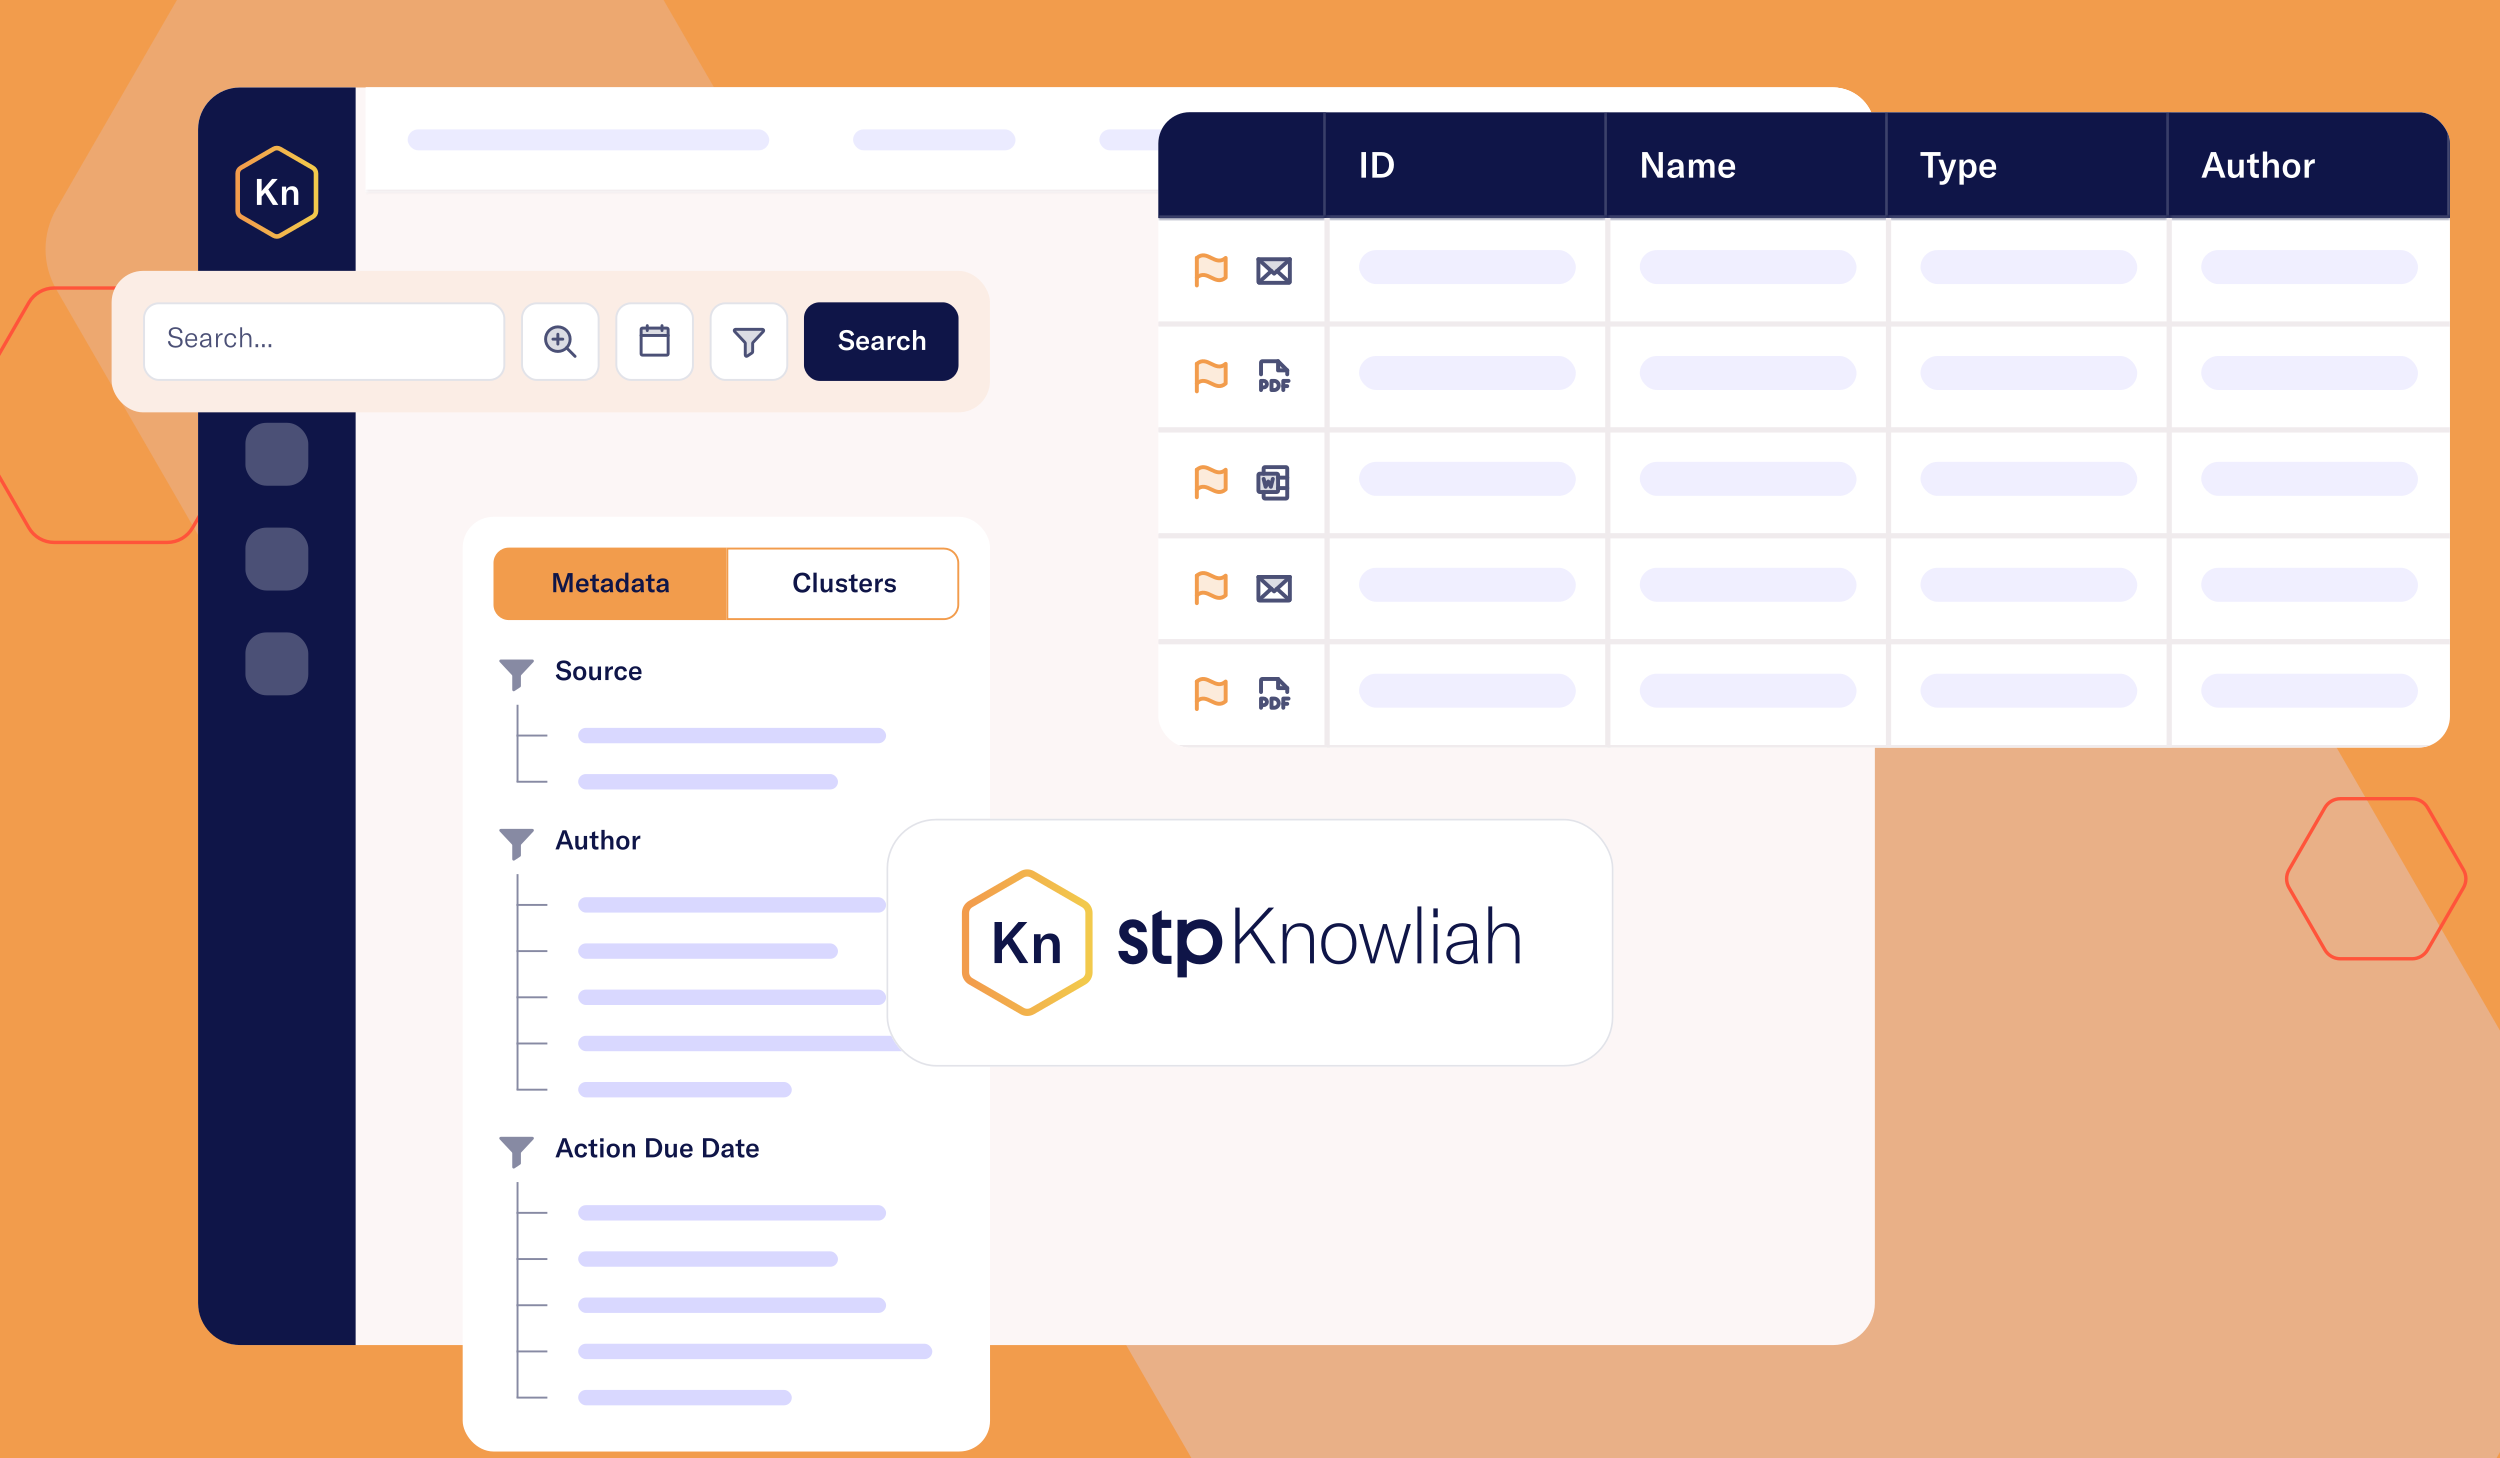 <svg width="600" height="350" viewBox="0 0 600 350" fill="none" xmlns="http://www.w3.org/2000/svg">
<g clip-path="url(#clip0_108_22628)">
<rect width="600" height="350" fill="#F29C4C"/>
<path opacity="0.2" d="M152.899 130.623C149.446 136.605 143.065 140.289 136.159 140.289L65.559 140.289C58.653 140.289 52.272 136.605 48.819 130.623L13.519 69.472C10.066 63.491 10.066 56.122 13.519 50.14L48.819 -11.011C52.272 -16.992 58.653 -20.677 65.559 -20.677L136.159 -20.677C143.065 -20.677 149.446 -16.992 152.899 -11.011L188.199 50.14C191.652 56.122 191.652 63.491 188.199 69.472L152.899 130.623Z" fill="#D9D8FF"/>
<path opacity="0.33" d="M547.081 440.17C540.145 452.184 527.329 459.585 513.458 459.585L371.651 459.585C357.781 459.585 344.964 452.184 338.029 440.17L267.125 317.343C260.19 305.329 260.19 290.527 267.125 278.513L338.029 155.686C344.964 143.672 357.781 136.271 371.651 136.271L513.458 136.271C527.329 136.271 540.145 143.672 547.081 155.686L617.984 278.513C624.919 290.527 624.919 305.329 617.984 317.343L547.081 440.17Z" fill="#D9D8FF"/>
<path d="M578.904 230.109L561.694 230.108C560.157 230.108 558.738 229.289 557.969 227.958L549.364 213.051C548.596 211.72 548.596 210.081 549.364 208.75L557.969 193.843C558.738 192.512 560.157 191.692 561.694 191.692L578.904 191.692C580.44 191.692 581.86 192.512 582.628 193.843L591.233 208.75C592.002 210.081 592.002 211.72 591.233 213.051L582.628 227.958C581.86 229.289 580.44 230.109 578.904 230.109Z" stroke="#FF543A" stroke-width="0.822"/>
<path d="M40.136 130.181L12.996 130.181C10.488 130.181 8.171 128.843 6.917 126.671L-6.652 103.164C-7.906 100.991 -7.906 98.315 -6.652 96.143L6.917 72.636C8.171 70.464 10.488 69.126 12.996 69.126L40.136 69.126C42.643 69.126 44.961 70.464 46.214 72.636L59.784 96.143C61.038 98.315 61.038 100.992 59.784 103.164L46.214 126.671C44.961 128.843 42.643 130.181 40.136 130.181Z" stroke="#FF543A" stroke-width="0.822"/>
<g filter="url(#filter0_d_108_22628)">
<rect x="47.537" y="5.901" width="402.432" height="301.824" rx="10.061" fill="#FCF6F6"/>
<path d="M47.537 15.962C47.537 10.406 52.041 5.901 57.598 5.901H85.355V307.725H57.598C52.041 307.725 47.537 303.221 47.537 297.664V15.962Z" fill="#0F1548"/>
<path d="M75.056 25.176L67.228 20.653C66.742 20.372 66.143 20.372 65.656 20.653L57.833 25.17C57.347 25.451 57.047 25.97 57.047 26.531L57.05 35.571C57.05 36.132 57.35 36.65 57.836 36.931L65.663 41.454C66.149 41.734 66.749 41.735 67.235 41.454L75.058 36.937C75.544 36.656 75.844 36.137 75.844 35.576L75.841 26.536C75.841 25.975 75.541 25.456 75.056 25.176Z" stroke="url(#paint0_linear_108_22628)" stroke-width="1.1"/>
<path d="M61.658 27.849H62.794V30.771L65.294 27.849H66.65L64.396 30.366L66.808 34.099H65.496L63.621 31.167L62.794 32.109V34.099H61.658V27.849Z" fill="white"/>
<path d="M67.666 29.697H68.669V30.551C68.969 29.911 69.456 29.591 70.131 29.591C70.612 29.591 70.976 29.741 71.222 30.041C71.469 30.34 71.592 30.783 71.592 31.37V34.099H70.536V31.475C70.536 30.783 70.26 30.437 69.708 30.437C69.397 30.437 69.153 30.554 68.977 30.789C68.807 31.023 68.722 31.349 68.722 31.766V34.099H67.666V29.697Z" fill="white"/>
<rect x="58.9" y="61.236" width="15.091" height="15.091" rx="5.03" fill="#4B5076"/>
<rect x="58.9" y="86.388" width="15.091" height="15.091" rx="5.03" fill="#4B5076"/>
<rect x="58.9" y="111.54" width="15.091" height="15.091" rx="5.03" fill="#4B5076"/>
<rect x="58.9" y="136.692" width="15.091" height="15.091" rx="5.03" fill="#4B5076"/>
<mask id="path-13-inside-1_108_22628" fill="white">
<path d="M87.78 5.901H439.908C445.464 5.901 449.969 10.406 449.969 15.962V31.053H87.78V5.901Z"/>
</mask>
<path d="M87.78 5.901H439.908C445.464 5.901 449.969 10.406 449.969 15.962V31.053H87.78V5.901Z" fill="white"/>
<rect opacity="0.5" x="97.841" y="15.962" width="86.774" height="5.03" rx="2.515" fill="#D9D8FF"/>
<rect opacity="0.5" x="204.737" y="15.962" width="38.986" height="5.03" rx="2.515" fill="#D9D8FF"/>
<rect opacity="0.5" x="263.844" y="15.962" width="28.296" height="5.03" rx="2.515" fill="#D9D8FF"/>
<rect opacity="0.5" x="312.262" y="15.962" width="16.978" height="5.03" rx="2.515" fill="#D9D8FF"/>
<rect opacity="0.5" x="349.361" y="15.962" width="38.986" height="5.03" rx="2.515" fill="#D9D8FF"/>
<path d="M87.78 5.901H449.969H87.78ZM449.969 31.682H87.78V30.424H449.969V31.682ZM87.78 31.053V5.901V31.053ZM449.969 5.901V31.053V5.901Z" fill="#F0EBED" mask="url(#path-13-inside-1_108_22628)"/>
<mask id="path-20-inside-2_108_22628" fill="white">
<path d="M87.78 5.901H439.908C445.464 5.901 449.969 10.406 449.969 15.962V31.053H87.78V5.901Z"/>
</mask>
<path d="M87.78 5.901H439.908C445.464 5.901 449.969 10.406 449.969 15.962V31.053H87.78V5.901Z" fill="white"/>
<rect opacity="0.5" x="97.841" y="15.962" width="86.774" height="5.03" rx="2.515" fill="#D9D8FF"/>
<rect opacity="0.5" x="204.737" y="15.962" width="38.986" height="5.03" rx="2.515" fill="#D9D8FF"/>
<rect opacity="0.5" x="263.844" y="15.962" width="28.296" height="5.03" rx="2.515" fill="#D9D8FF"/>
<rect opacity="0.5" x="312.262" y="15.962" width="16.978" height="5.03" rx="2.515" fill="#D9D8FF"/>
<rect opacity="0.5" x="349.361" y="15.962" width="38.986" height="5.03" rx="2.515" fill="#D9D8FF"/>
<path d="M87.78 5.901H449.969H87.78ZM449.969 31.682H87.78V30.424H449.969V31.682ZM87.78 31.053V5.901V31.053ZM449.969 5.901V31.053V5.901Z" fill="#F0EBED" mask="url(#path-20-inside-2_108_22628)"/>
</g>
<g filter="url(#filter1_d_108_22628)">
<rect x="26.787" y="61.236" width="210.805" height="33.955" rx="7.546" fill="#FBEDE5"/>
<rect x="34.569" y="69.017" width="86.468" height="18.392" rx="3.537" fill="white"/>
<path d="M42.151 79.666C40.976 79.666 40.368 79.019 40.303 78.148L40.818 78.075C40.89 78.709 41.286 79.244 42.171 79.244C42.778 79.244 43.3 78.973 43.3 78.359C43.3 77.752 42.93 77.56 42.349 77.448L41.656 77.309C40.983 77.177 40.501 76.814 40.501 76.055C40.501 75.276 41.115 74.754 42.092 74.754C43.01 74.754 43.709 75.163 43.789 76.114L43.274 76.213C43.208 75.507 42.811 75.163 42.078 75.163C41.445 75.163 41.029 75.487 41.029 76.009C41.029 76.477 41.293 76.748 41.861 76.867L42.554 77.006C43.274 77.151 43.828 77.468 43.828 78.306C43.828 79.072 43.254 79.666 42.151 79.666ZM45.941 79.633C45.003 79.633 44.455 79.032 44.455 77.923C44.455 76.841 45.01 76.174 45.921 76.174C46.805 76.174 47.314 76.702 47.314 77.705V78.022H44.917C44.924 78.768 45.333 79.224 45.974 79.224C46.436 79.224 46.766 78.966 46.904 78.517L47.294 78.676C47.089 79.29 46.607 79.633 45.941 79.633ZM44.917 77.646H46.845V77.587C46.845 76.906 46.502 76.543 45.914 76.543C45.3 76.543 44.93 76.966 44.917 77.646ZM49.091 79.633C48.431 79.633 47.995 79.25 47.995 78.683C47.995 78.366 48.134 78.108 48.398 77.943C48.635 77.805 48.959 77.712 49.481 77.646L50.213 77.56V77.507C50.213 76.827 49.976 76.557 49.414 76.557C48.919 76.557 48.616 76.814 48.589 77.283H48.094C48.134 76.603 48.649 76.174 49.408 76.174C50.293 76.174 50.676 76.583 50.676 77.54V78.399C50.676 78.914 50.709 79.283 50.781 79.554H50.299C50.266 79.376 50.246 79.138 50.24 78.894C50.081 79.356 49.659 79.633 49.091 79.633ZM48.477 78.669C48.477 79.026 48.754 79.25 49.197 79.25C49.811 79.25 50.22 78.788 50.22 78.115V77.903L49.282 78.036C48.721 78.115 48.477 78.306 48.477 78.669ZM52.274 77.058C52.426 76.55 52.789 76.174 53.297 76.174C53.343 76.174 53.377 76.174 53.423 76.18V76.629H53.37C53.053 76.629 52.828 76.722 52.663 76.88C52.36 77.184 52.3 77.626 52.3 78.042V79.554H51.845V76.253H52.274V77.058ZM55.361 79.633C54.443 79.633 53.862 78.966 53.862 77.903C53.862 76.827 54.437 76.174 55.361 76.174C56.114 76.174 56.615 76.616 56.694 77.369L56.226 77.421C56.16 76.874 55.843 76.576 55.341 76.576C54.727 76.576 54.351 77.072 54.351 77.897C54.351 78.742 54.727 79.231 55.361 79.231C55.856 79.231 56.166 78.933 56.252 78.385L56.694 78.451C56.576 79.198 56.087 79.633 55.361 79.633ZM57.648 79.554V74.767H58.103V76.953C58.295 76.444 58.691 76.174 59.232 76.174C59.952 76.174 60.335 76.629 60.335 77.507V79.554H59.873V77.534C59.873 76.9 59.602 76.57 59.08 76.57C58.48 76.57 58.103 77.045 58.103 77.818V79.554H57.648ZM61.953 78.815V79.554H61.332V78.815H61.953ZM63.526 78.815V79.554H62.905V78.815H63.526ZM65.099 78.815V79.554H64.479V78.815H65.099Z" fill="#4B5076"/>
<rect x="34.569" y="69.017" width="86.468" height="18.392" rx="3.537" stroke="#E2E3E9" stroke-width="0.472"/>
<rect x="125.281" y="69.017" width="18.392" height="18.392" rx="3.537" fill="white"/>
<g clip-path="url(#clip1_108_22628)">
<path opacity="0.2" d="M133.887 80.571C135.515 80.571 136.834 79.252 136.834 77.624C136.834 75.996 135.515 74.676 133.887 74.676C132.259 74.676 130.939 75.996 130.939 77.624C130.939 79.252 132.259 80.571 133.887 80.571Z" fill="#4B5076"/>
<path d="M133.887 80.571C135.515 80.571 136.834 79.252 136.834 77.624C136.834 75.996 135.515 74.676 133.887 74.676C132.259 74.676 130.939 75.996 130.939 77.624C130.939 79.252 132.259 80.571 133.887 80.571Z" stroke="#4B5076" stroke-width="0.707" stroke-linecap="round" stroke-linejoin="round"/>
<path d="M135.972 79.708L138.014 81.75" stroke="#4B5076" stroke-width="0.707" stroke-linecap="round" stroke-linejoin="round"/>
<path d="M132.708 77.624H135.066" stroke="#4B5076" stroke-width="0.707" stroke-linecap="round" stroke-linejoin="round"/>
<path d="M133.888 76.445V78.803" stroke="#4B5076" stroke-width="0.707" stroke-linecap="round" stroke-linejoin="round"/>
</g>
<rect x="125.281" y="69.017" width="18.392" height="18.392" rx="3.537" stroke="#E2E3E9" stroke-width="0.472"/>
<rect x="147.917" y="69.017" width="18.392" height="18.392" rx="3.537" fill="white"/>
<g clip-path="url(#clip2_108_22628)">
<path opacity="0.2" d="M153.871 76.74H160.356V75.266C160.356 75.188 160.325 75.113 160.269 75.057C160.214 75.002 160.139 74.971 160.061 74.971H154.166C154.088 74.971 154.013 75.002 153.957 75.057C153.902 75.113 153.871 75.188 153.871 75.266V76.74Z" fill="#4B5076"/>
<path d="M160.061 74.971H154.166C154.003 74.971 153.871 75.103 153.871 75.266V81.161C153.871 81.324 154.003 81.456 154.166 81.456H160.061C160.224 81.456 160.356 81.324 160.356 81.161V75.266C160.356 75.103 160.224 74.971 160.061 74.971Z" stroke="#4B5076" stroke-width="0.707" stroke-linecap="round" stroke-linejoin="round"/>
<path d="M158.882 74.382V75.561" stroke="#4B5076" stroke-width="0.707" stroke-linecap="round" stroke-linejoin="round"/>
<path d="M155.345 74.382V75.561" stroke="#4B5076" stroke-width="0.707" stroke-linecap="round" stroke-linejoin="round"/>
<path d="M153.871 76.74H160.356" stroke="#4B5076" stroke-width="0.707" stroke-linecap="round" stroke-linejoin="round"/>
</g>
<rect x="147.917" y="69.017" width="18.392" height="18.392" rx="3.537" stroke="#E2E3E9" stroke-width="0.472"/>
<rect x="170.554" y="69.017" width="18.392" height="18.392" rx="3.537" fill="white"/>
<g clip-path="url(#clip3_108_22628)">
<path opacity="0.2" d="M176.291 75.759C176.253 75.717 176.228 75.664 176.219 75.608C176.21 75.552 176.217 75.494 176.24 75.442C176.263 75.389 176.301 75.345 176.348 75.314C176.396 75.283 176.452 75.266 176.509 75.266H182.993C183.05 75.266 183.106 75.282 183.154 75.314C183.202 75.345 183.24 75.389 183.263 75.441C183.286 75.493 183.293 75.551 183.284 75.608C183.275 75.664 183.25 75.716 183.211 75.759L180.716 78.423C180.664 78.478 180.636 78.55 180.636 78.624V80.669C180.636 80.718 180.624 80.765 180.601 80.808C180.578 80.851 180.545 80.887 180.505 80.914L179.326 81.7C179.282 81.73 179.23 81.747 179.177 81.75C179.123 81.753 179.07 81.741 179.023 81.716C178.976 81.691 178.936 81.653 178.909 81.607C178.881 81.561 178.867 81.509 178.867 81.456V78.624C178.867 78.55 178.838 78.478 178.787 78.423L176.291 75.759Z" fill="#4B5076"/>
<path d="M176.291 75.759C176.253 75.717 176.228 75.664 176.219 75.608C176.21 75.552 176.217 75.494 176.24 75.442C176.263 75.389 176.301 75.345 176.348 75.314C176.396 75.283 176.452 75.266 176.509 75.266H182.993C183.05 75.266 183.106 75.282 183.154 75.314C183.202 75.345 183.24 75.389 183.263 75.441C183.286 75.493 183.293 75.551 183.284 75.608C183.275 75.664 183.25 75.716 183.211 75.759L180.716 78.423C180.664 78.478 180.636 78.55 180.636 78.624V80.669C180.636 80.718 180.624 80.765 180.601 80.808C180.578 80.851 180.545 80.887 180.505 80.914L179.326 81.7C179.282 81.73 179.23 81.747 179.177 81.75C179.123 81.753 179.07 81.741 179.023 81.716C178.976 81.691 178.936 81.653 178.909 81.607C178.881 81.561 178.867 81.509 178.867 81.456V78.624C178.867 78.55 178.838 78.478 178.787 78.423L176.291 75.759Z" stroke="#4B5076" stroke-width="0.707" stroke-linecap="round" stroke-linejoin="round"/>
</g>
<rect x="170.554" y="69.017" width="18.392" height="18.392" rx="3.537" stroke="#E2E3E9" stroke-width="0.472"/>
<rect x="192.955" y="68.781" width="37.091" height="18.864" rx="3.773" fill="#0F1548"/>
<path d="M203.182 80.326C202.073 80.326 201.413 79.778 201.221 79.012L201.947 78.695C202.099 79.223 202.482 79.645 203.215 79.645C203.697 79.645 204.146 79.454 204.146 78.966C204.146 78.51 203.869 78.351 203.354 78.246L202.7 78.107C201.961 77.955 201.465 77.559 201.465 76.76C201.465 75.948 202.132 75.413 203.189 75.413C204.073 75.413 204.78 75.776 204.985 76.556L204.311 76.912C204.159 76.371 203.77 76.06 203.149 76.06C202.634 76.06 202.291 76.298 202.291 76.694C202.291 77.077 202.509 77.275 203.017 77.388L203.704 77.533C204.476 77.698 204.991 78.054 204.991 78.886C204.991 79.692 204.384 80.326 203.182 80.326ZM207.096 80.293C206.086 80.293 205.479 79.678 205.479 78.596C205.479 77.506 206.073 76.833 207.057 76.833C208.014 76.833 208.562 77.388 208.562 78.398V78.761H206.244C206.251 79.315 206.601 79.672 207.123 79.672C207.499 79.672 207.776 79.481 207.928 79.124L208.536 79.401C208.291 79.976 207.77 80.293 207.096 80.293ZM206.244 78.239H207.783V78.186C207.783 77.645 207.512 77.361 207.043 77.361C206.542 77.361 206.258 77.691 206.244 78.239ZM210.224 80.293C209.544 80.293 209.095 79.903 209.095 79.315C209.095 78.999 209.234 78.734 209.498 78.569C209.736 78.431 210.053 78.345 210.574 78.272L211.274 78.186V78.101C211.274 77.605 211.083 77.394 210.66 77.394C210.271 77.394 210.04 77.599 210.013 77.975H209.201C209.254 77.269 209.808 76.833 210.66 76.833C211.637 76.833 212.073 77.249 212.073 78.206V79.19C212.073 79.639 212.106 79.982 212.172 80.213H211.38C211.353 80.048 211.334 79.85 211.327 79.645C211.169 80.048 210.753 80.293 210.224 80.293ZM209.914 79.276C209.914 79.553 210.125 79.731 210.475 79.731C210.964 79.731 211.294 79.381 211.294 78.86V78.649L210.548 78.761C210.112 78.833 209.914 78.992 209.914 79.276ZM213.788 77.711C213.953 77.189 214.303 76.833 214.837 76.833C214.87 76.833 214.897 76.833 214.93 76.84V77.599C214.897 77.599 214.864 77.592 214.824 77.592C214.507 77.592 214.289 77.685 214.138 77.83C213.874 78.087 213.84 78.464 213.84 78.827V80.213H213.048V76.912H213.788V77.711ZM216.89 80.293C215.906 80.293 215.273 79.612 215.273 78.563C215.273 77.487 215.893 76.833 216.897 76.833C217.715 76.833 218.25 77.269 218.349 78.021L217.577 78.147C217.524 77.698 217.267 77.454 216.877 77.454C216.388 77.454 216.085 77.863 216.085 78.543C216.085 79.256 216.382 79.665 216.89 79.665C217.286 79.665 217.531 79.421 217.603 78.959L218.349 79.111C218.23 79.844 217.676 80.293 216.89 80.293ZM219.115 80.213V75.427H219.908V77.519C220.106 77.064 220.469 76.833 220.971 76.833C221.684 76.833 222.06 77.288 222.06 78.16V80.213H221.268V78.226C221.268 77.724 221.057 77.467 220.654 77.467C220.178 77.467 219.908 77.83 219.908 78.464V80.213H219.115Z" fill="white"/>
</g>
<g filter="url(#filter2_d_108_22628)">
<g clip-path="url(#clip4_108_22628)">
<rect x="277.992" y="22.182" width="309.998" height="152.504" rx="7.546" fill="white"/>
<mask id="path-48-inside-3_108_22628" fill="white">
<path d="M277.992 22.182H318.235V47.599H277.992V22.182Z"/>
</mask>
<path d="M277.992 22.182H318.235V47.599H277.992V22.182Z" fill="#0F1548"/>
<path d="M318.235 47.599V48.228H318.864V47.599H318.235ZM317.607 22.182V47.599H318.864V22.182H317.607ZM318.235 46.97H277.992V48.228H318.235V46.97Z" fill="#4B5076" mask="url(#path-48-inside-3_108_22628)"/>
<mask id="path-50-inside-4_108_22628" fill="white">
<path d="M318.235 22.212H385.674V47.569H318.235V22.212Z"/>
</mask>
<path d="M318.235 22.212H385.674V47.569H318.235V22.212Z" fill="#0F1548"/>
<path d="M327.842 37.891H326.728V31.758H327.842V37.891ZM329.36 37.891V31.758H331.571C333.368 31.758 334.542 32.984 334.542 34.798C334.542 36.612 333.376 37.891 331.554 37.891H329.36ZM330.474 37.018H331.519C332.711 37.018 333.376 36.016 333.376 34.798C333.376 33.554 332.737 32.63 331.536 32.63H330.474V37.018Z" fill="white"/>
<path d="M385.674 47.569V48.198H386.303V47.569H385.674ZM385.045 22.212V47.569H386.303V22.212H385.045ZM385.674 46.94H318.235V48.198H385.674V46.94Z" fill="#4B5076" mask="url(#path-50-inside-4_108_22628)"/>
<mask id="path-53-inside-5_108_22628" fill="white">
<path d="M385.674 22.212H453.113V47.569H385.674V22.212Z"/>
</mask>
<path d="M385.674 22.212H453.113V47.569H385.674V22.212Z" fill="#0F1548"/>
<path d="M394.113 37.891V31.758H395.391L397.697 35.774C397.862 36.051 397.991 36.318 398.078 36.56H398.095C398.086 36.336 398.078 36.094 398.078 35.766V31.758H399.088V37.891H397.836L395.495 33.857C395.331 33.563 395.218 33.338 395.123 33.088H395.106C395.123 33.321 395.123 33.563 395.123 33.9V37.891H394.113ZM401.636 37.994C400.746 37.994 400.159 37.484 400.159 36.716C400.159 36.301 400.34 35.956 400.686 35.74C400.997 35.558 401.411 35.446 402.094 35.351L403.009 35.239V35.126C403.009 34.478 402.759 34.202 402.206 34.202C401.696 34.202 401.394 34.47 401.36 34.962H400.297C400.366 34.038 401.092 33.468 402.206 33.468C403.485 33.468 404.055 34.012 404.055 35.265V36.552C404.055 37.139 404.098 37.588 404.184 37.891H403.148C403.113 37.675 403.087 37.415 403.079 37.148C402.871 37.675 402.327 37.994 401.636 37.994ZM401.23 36.664C401.23 37.027 401.506 37.26 401.964 37.26C402.603 37.26 403.035 36.802 403.035 36.12V35.843L402.059 35.99C401.489 36.085 401.23 36.292 401.23 36.664ZM405.33 33.572H406.315V34.332C406.574 33.753 406.989 33.468 407.594 33.468C408.198 33.468 408.613 33.762 408.82 34.34C409.114 33.753 409.563 33.468 410.168 33.468C410.997 33.468 411.489 34.055 411.489 35.066V37.891H410.453V35.23C410.453 34.599 410.22 34.297 409.744 34.297C409.217 34.297 408.924 34.677 408.924 35.368V37.891H407.887V35.204C407.887 34.608 407.645 34.297 407.188 34.297C406.669 34.297 406.367 34.703 406.367 35.394V37.891H405.33V33.572ZM414.516 37.994C413.194 37.994 412.399 37.191 412.399 35.774C412.399 34.349 413.177 33.468 414.464 33.468C415.716 33.468 416.433 34.194 416.433 35.515V35.99H413.401C413.41 36.716 413.868 37.182 414.55 37.182C415.043 37.182 415.405 36.932 415.604 36.465L416.399 36.828C416.079 37.58 415.397 37.994 414.516 37.994ZM413.401 35.308H415.414V35.239C415.414 34.53 415.06 34.159 414.447 34.159C413.79 34.159 413.419 34.591 413.401 35.308Z" fill="white"/>
<path d="M453.113 47.569V48.198H453.741V47.569H453.113ZM452.484 22.212V47.569H453.741V22.212H452.484ZM453.113 46.94H385.674V48.198H453.113V46.94Z" fill="#4B5076" mask="url(#path-53-inside-5_108_22628)"/>
<mask id="path-56-inside-6_108_22628" fill="white">
<path d="M453.113 22.212H520.552V47.569H453.113V22.212Z"/>
</mask>
<path d="M453.113 22.212H520.552V47.569H453.113V22.212Z" fill="#0F1548"/>
<path d="M460.913 32.665V31.758H465.742V32.665H463.884V37.891H462.77V32.665H460.913ZM465.991 39.618C465.862 39.618 465.698 39.601 465.516 39.575V38.754C465.672 38.78 465.775 38.789 465.879 38.789C466.389 38.789 466.656 38.582 466.821 38.106L466.907 37.847L465.222 33.572H466.363L467.304 36.396C467.373 36.595 467.408 36.759 467.425 36.906H467.442C467.468 36.776 467.512 36.621 467.572 36.396L468.436 33.572H469.507L467.892 38.124C467.503 39.23 466.916 39.618 465.991 39.618ZM470.273 39.575V33.572H471.258V34.323C471.525 33.762 472.026 33.468 472.64 33.468C473.676 33.468 474.376 34.358 474.376 35.722C474.376 37.113 473.65 37.994 472.588 37.994C471.975 37.994 471.543 37.692 471.309 37.269V39.575H470.273ZM471.284 35.843C471.284 36.673 471.672 37.2 472.286 37.2C472.908 37.2 473.296 36.647 473.296 35.722C473.296 34.798 472.925 34.263 472.294 34.263C471.672 34.263 471.284 34.755 471.284 35.627V35.843ZM477.155 37.994C475.834 37.994 475.039 37.191 475.039 35.774C475.039 34.349 475.816 33.468 477.103 33.468C478.356 33.468 479.073 34.194 479.073 35.515V35.99H476.041C476.05 36.716 476.507 37.182 477.19 37.182C477.682 37.182 478.045 36.932 478.244 36.465L479.038 36.828C478.719 37.58 478.036 37.994 477.155 37.994ZM476.041 35.308H478.054V35.239C478.054 34.53 477.699 34.159 477.086 34.159C476.43 34.159 476.058 34.591 476.041 35.308Z" fill="white"/>
<path d="M520.552 47.569V48.198H521.181V47.569H520.552ZM519.923 22.212V47.569H521.181V22.212H519.923ZM520.552 46.94H453.113V48.198H520.552V46.94Z" fill="#4B5076" mask="url(#path-56-inside-6_108_22628)"/>
<mask id="path-59-inside-7_108_22628" fill="white">
<path d="M520.552 22.212H587.991V47.569H520.552V22.212Z"/>
</mask>
<path d="M520.552 22.212H587.991V47.569H520.552V22.212Z" fill="#0F1548"/>
<path d="M528.351 37.891L530.623 31.758H531.841L534.122 37.891H532.981L532.429 36.275H530.036L529.483 37.891H528.351ZM530.33 35.429H532.135L531.427 33.356C531.357 33.157 531.297 32.941 531.245 32.699H531.228C531.167 32.941 531.107 33.157 531.038 33.356L530.33 35.429ZM536.157 37.994C535.103 37.994 534.697 37.355 534.697 36.344V33.572H535.734V36.189C535.734 36.819 535.993 37.165 536.494 37.165C537.064 37.165 537.444 36.69 537.444 35.964V33.572H538.49V37.891H537.505V37.087C537.297 37.623 536.779 37.994 536.157 37.994ZM539.266 34.323V33.572H540.044V32.483L541.08 32.069V33.572H542.134V34.323H541.08V36.388C541.08 36.845 541.279 37.07 541.711 37.07C541.884 37.07 541.996 37.044 542.134 37.018V37.891C541.884 37.942 541.694 37.968 541.426 37.968C540.389 37.968 540.044 37.424 540.044 36.552V34.323H539.266ZM543.085 37.891V31.628H544.121V34.366C544.381 33.77 544.856 33.468 545.512 33.468C546.445 33.468 546.937 34.064 546.937 35.204V37.891H545.901V35.291C545.901 34.634 545.624 34.297 545.098 34.297C544.476 34.297 544.121 34.772 544.121 35.602V37.891H543.085ZM549.959 37.994C548.715 37.994 547.842 37.174 547.842 35.722C547.842 34.28 548.715 33.468 549.959 33.468C551.203 33.468 552.075 34.28 552.075 35.722C552.075 37.174 551.203 37.994 549.959 37.994ZM548.896 35.722C548.896 36.707 549.294 37.208 549.959 37.208C550.624 37.208 551.013 36.707 551.013 35.722C551.013 34.738 550.624 34.254 549.959 34.254C549.294 34.254 548.896 34.738 548.896 35.722ZM554.065 34.617C554.281 33.934 554.739 33.468 555.439 33.468C555.482 33.468 555.517 33.468 555.56 33.477V34.47C555.517 34.47 555.473 34.461 555.421 34.461C555.007 34.461 554.722 34.582 554.523 34.772C554.178 35.109 554.134 35.602 554.134 36.077V37.891H553.098V33.572H554.065V34.617Z" fill="white"/>
<path d="M587.991 47.569V48.198H588.619V47.569H587.991ZM587.362 22.212V47.569H588.619V22.212H587.362ZM587.991 46.94H520.552V48.198H587.991V46.94Z" fill="#4B5076" mask="url(#path-59-inside-7_108_22628)"/>
<g clip-path="url(#clip5_108_22628)">
<path opacity="0.2" d="M287.242 61.88C289.757 59.702 291.644 64.058 294.159 61.88V57.164C291.644 59.342 289.757 54.986 287.242 57.164V61.88Z" fill="#F29C4C"/>
<path d="M287.242 63.766V57.164" stroke="#F29C4C" stroke-width="0.943" stroke-linecap="round" stroke-linejoin="round"/>
<path d="M287.242 61.88C289.757 59.702 291.644 64.058 294.159 61.88V57.164C291.644 59.342 289.757 54.986 287.242 57.164" stroke="#F29C4C" stroke-width="0.943" stroke-linecap="round" stroke-linejoin="round"/>
</g>
<g clip-path="url(#clip6_108_22628)">
<path opacity="0.2" d="M309.565 57.478L305.792 60.937L302.02 57.478H309.565Z" fill="#4B5076"/>
<path d="M309.565 57.478L305.792 60.937L302.02 57.478" stroke="#4B5076" stroke-width="0.943" stroke-linecap="round" stroke-linejoin="round"/>
<path d="M302.02 57.478H309.565V62.823C309.565 62.907 309.532 62.986 309.473 63.045C309.414 63.104 309.334 63.138 309.251 63.138H302.334C302.251 63.138 302.171 63.104 302.112 63.045C302.053 62.986 302.02 62.907 302.02 62.823V57.478Z" stroke="#4B5076" stroke-width="0.943" stroke-linecap="round" stroke-linejoin="round"/>
<path d="M305.106 60.308L302.116 63.049" stroke="#4B5076" stroke-width="0.943" stroke-linecap="round" stroke-linejoin="round"/>
<path d="M309.467 63.049L306.478 60.308" stroke="#4B5076" stroke-width="0.943" stroke-linecap="round" stroke-linejoin="round"/>
</g>
<path d="M318.501 73.016V73.496H319.129V73.016H318.501ZM317.872 47.599V73.016H319.129V47.599H317.872ZM318.501 72.537H277.992V73.496H318.501V72.537Z" fill="#F0EBED" mask="url(#path-64-inside-9_108_22628)"/>
<rect opacity="0.4" x="326.18" y="55.278" width="52.016" height="8.158" rx="4.079" fill="#D9D8FF"/>
<path d="M385.873 73.016V73.496H386.502V73.016H385.873ZM385.245 47.599V73.016H386.502V47.599H385.245ZM385.873 72.537H318.501V73.496H385.873V72.537Z" fill="#F0EBED" mask="url(#path-74-inside-10_108_22628)"/>
<rect opacity="0.4" x="393.551" y="55.278" width="52.016" height="8.158" rx="4.079" fill="#D9D8FF"/>
<path d="M453.245 73.016V73.496H453.874V73.016H453.245ZM452.617 47.599V73.016H453.874V47.599H452.617ZM453.245 72.537H385.873V73.496H453.245V72.537Z" fill="#F0EBED" mask="url(#path-77-inside-11_108_22628)"/>
<rect opacity="0.4" x="460.924" y="55.278" width="52.016" height="8.158" rx="4.079" fill="#D9D8FF"/>
<path d="M520.618 73.016V73.496H521.246V73.016H520.618ZM519.989 47.599V73.016H521.246V47.599H519.989ZM520.618 72.537H453.245V73.496H520.618V72.537Z" fill="#F0EBED" mask="url(#path-80-inside-12_108_22628)"/>
<rect opacity="0.4" x="528.297" y="55.278" width="52.016" height="8.158" rx="4.079" fill="#D9D8FF"/>
<path d="M587.99 72.388H277.992V73.645H587.99V72.388Z" fill="#F0EBED" mask="url(#path-62-inside-8_108_22628)"/>
<g clip-path="url(#clip7_108_22628)">
<path opacity="0.2" d="M287.242 87.297C289.757 85.119 291.644 89.476 294.159 87.297V82.581C291.644 84.76 289.757 80.403 287.242 82.581V87.297Z" fill="#F29C4C"/>
<path d="M287.242 89.184V82.581" stroke="#F29C4C" stroke-width="0.943" stroke-linecap="round" stroke-linejoin="round"/>
<path d="M287.242 87.297C289.757 85.119 291.644 89.476 294.159 87.297V82.581C291.644 84.76 289.757 80.403 287.242 82.581" stroke="#F29C4C" stroke-width="0.943" stroke-linecap="round" stroke-linejoin="round"/>
</g>
<g clip-path="url(#clip8_108_22628)">
<path opacity="0.2" d="M306.735 81.952V84.153H308.936L306.735 81.952Z" fill="#4B5076"/>
<path d="M302.647 85.096V82.267C302.647 82.183 302.681 82.103 302.74 82.044C302.799 81.986 302.878 81.952 302.962 81.952H306.735L308.935 84.153V85.096" stroke="#4B5076" stroke-width="0.943" stroke-linecap="round" stroke-linejoin="round"/>
<path d="M306.735 81.952V84.153H308.936" stroke="#4B5076" stroke-width="0.943" stroke-linecap="round" stroke-linejoin="round"/>
<path d="M309.251 86.668H307.993V88.869" stroke="#4B5076" stroke-width="0.943" stroke-linecap="round" stroke-linejoin="round"/>
<path d="M308.936 87.926H307.993" stroke="#4B5076" stroke-width="0.943" stroke-linecap="round" stroke-linejoin="round"/>
<path d="M302.647 88.24H303.276C303.485 88.24 303.685 88.158 303.832 88.01C303.979 87.863 304.062 87.663 304.062 87.454C304.062 87.246 303.979 87.046 303.832 86.899C303.685 86.751 303.485 86.668 303.276 86.668H302.647V88.869" stroke="#4B5076" stroke-width="0.943" stroke-linecap="round" stroke-linejoin="round"/>
<path d="M305.163 86.668V88.869H305.792C306.084 88.869 306.364 88.753 306.57 88.547C306.776 88.341 306.892 88.061 306.892 87.769C306.892 87.477 306.776 87.197 306.57 86.991C306.364 86.784 306.084 86.668 305.792 86.668H305.163Z" stroke="#4B5076" stroke-width="0.943" stroke-linecap="round" stroke-linejoin="round"/>
</g>
<path d="M318.501 98.434V98.914H319.129V98.434H318.501ZM317.872 73.016V98.434H319.129V73.016H317.872ZM318.501 97.954H277.992V98.914H318.501V97.954Z" fill="#F0EBED" mask="url(#path-86-inside-14_108_22628)"/>
<rect opacity="0.4" x="326.18" y="80.695" width="52.016" height="8.158" rx="4.079" fill="#D9D8FF"/>
<path d="M385.873 98.434V98.914H386.502V98.434H385.873ZM385.245 73.016V98.434H386.502V73.016H385.245ZM385.873 97.954H318.501V98.914H385.873V97.954Z" fill="#F0EBED" mask="url(#path-98-inside-15_108_22628)"/>
<rect opacity="0.4" x="393.551" y="80.695" width="52.016" height="8.158" rx="4.079" fill="#D9D8FF"/>
<path d="M453.245 98.434V98.914H453.874V98.434H453.245ZM452.617 73.016V98.434H453.874V73.016H452.617ZM453.245 97.954H385.873V98.914H453.245V97.954Z" fill="#F0EBED" mask="url(#path-101-inside-16_108_22628)"/>
<rect opacity="0.4" x="460.924" y="80.695" width="52.016" height="8.158" rx="4.079" fill="#D9D8FF"/>
<path d="M520.618 98.434V98.914H521.246V98.434H520.618ZM519.989 73.016V98.434H521.246V73.016H519.989ZM520.618 97.954H453.245V98.914H520.618V97.954Z" fill="#F0EBED" mask="url(#path-104-inside-17_108_22628)"/>
<rect opacity="0.4" x="528.297" y="80.695" width="52.016" height="8.158" rx="4.079" fill="#D9D8FF"/>
<path d="M587.99 97.805H277.992V99.063H587.99V97.805Z" fill="#F0EBED" mask="url(#path-84-inside-13_108_22628)"/>
<g clip-path="url(#clip9_108_22628)">
<path opacity="0.2" d="M287.242 112.715C289.757 110.536 291.644 114.893 294.159 112.715V107.999C291.644 110.177 289.757 105.82 287.242 107.999V112.715Z" fill="#F29C4C"/>
<path d="M287.242 114.601V107.999" stroke="#F29C4C" stroke-width="0.943" stroke-linecap="round" stroke-linejoin="round"/>
<path d="M287.242 112.715C289.757 110.536 291.644 114.893 294.159 112.715V107.999C291.644 110.177 289.757 105.82 287.242 107.999" stroke="#F29C4C" stroke-width="0.943" stroke-linecap="round" stroke-linejoin="round"/>
</g>
<g clip-path="url(#clip10_108_22628)">
<path opacity="0.2" d="M306.421 108.942H302.334C302.16 108.942 302.02 109.082 302.02 109.256V113.029C302.02 113.203 302.16 113.343 302.334 113.343H306.421C306.595 113.343 306.736 113.203 306.736 113.029V109.256C306.736 109.082 306.595 108.942 306.421 108.942Z" fill="#4B5076"/>
<path d="M306.735 109.885H308.936" stroke="#4B5076" stroke-width="0.943" stroke-linecap="round" stroke-linejoin="round"/>
<path d="M306.735 112.4H308.936" stroke="#4B5076" stroke-width="0.943" stroke-linecap="round" stroke-linejoin="round"/>
<path d="M303.276 108.942V107.684C303.276 107.601 303.309 107.521 303.368 107.462C303.427 107.403 303.507 107.37 303.591 107.37H308.621C308.705 107.37 308.785 107.403 308.843 107.462C308.902 107.521 308.936 107.601 308.936 107.684V114.601C308.936 114.684 308.902 114.764 308.843 114.823C308.785 114.882 308.705 114.915 308.621 114.915H303.591C303.507 114.915 303.427 114.882 303.368 114.823C303.309 114.764 303.276 114.684 303.276 114.601V113.343" stroke="#4B5076" stroke-width="0.943" stroke-linecap="round" stroke-linejoin="round"/>
<path d="M303.276 110.199L303.748 112.086L304.377 110.828L305.006 112.086L305.477 110.199" stroke="#4B5076" stroke-width="0.943" stroke-linecap="round" stroke-linejoin="round"/>
<path d="M306.421 108.942H302.334C302.16 108.942 302.02 109.082 302.02 109.256V113.029C302.02 113.203 302.16 113.343 302.334 113.343H306.421C306.595 113.343 306.736 113.203 306.736 113.029V109.256C306.736 109.082 306.595 108.942 306.421 108.942Z" stroke="#4B5076" stroke-width="0.943" stroke-linecap="round" stroke-linejoin="round"/>
</g>
<path d="M318.501 123.851V124.331H319.129V123.851H318.501ZM317.872 98.434V123.851H319.129V98.434H317.872ZM318.501 123.371H277.992V124.331H318.501V123.371Z" fill="#F0EBED" mask="url(#path-110-inside-19_108_22628)"/>
<rect opacity="0.4" x="326.18" y="106.112" width="52.016" height="8.158" rx="4.079" fill="#D9D8FF"/>
<path d="M385.873 123.851V124.331H386.502V123.851H385.873ZM385.245 98.434V123.851H386.502V98.434H385.245ZM385.873 123.371H318.501V124.331H385.873V123.371Z" fill="#F0EBED" mask="url(#path-121-inside-20_108_22628)"/>
<rect opacity="0.4" x="393.551" y="106.112" width="52.016" height="8.158" rx="4.079" fill="#D9D8FF"/>
<path d="M453.245 123.851V124.331H453.874V123.851H453.245ZM452.617 98.434V123.851H453.874V98.434H452.617ZM453.245 123.371H385.873V124.331H453.245V123.371Z" fill="#F0EBED" mask="url(#path-124-inside-21_108_22628)"/>
<rect opacity="0.4" x="460.924" y="106.112" width="52.016" height="8.158" rx="4.079" fill="#D9D8FF"/>
<path d="M520.618 123.851V124.331H521.246V123.851H520.618ZM519.989 98.434V123.851H521.246V98.434H519.989ZM520.618 123.371H453.245V124.331H520.618V123.371Z" fill="#F0EBED" mask="url(#path-127-inside-22_108_22628)"/>
<rect opacity="0.4" x="528.297" y="106.112" width="52.016" height="8.158" rx="4.079" fill="#D9D8FF"/>
<path d="M587.99 123.222H277.992V124.48H587.99V123.222Z" fill="#F0EBED" mask="url(#path-108-inside-18_108_22628)"/>
<g clip-path="url(#clip11_108_22628)">
<path opacity="0.2" d="M287.242 138.132C289.757 135.953 291.644 140.31 294.159 138.132V133.416C291.644 135.594 289.757 131.237 287.242 133.416V138.132Z" fill="#F29C4C"/>
<path d="M287.242 140.018V133.416" stroke="#F29C4C" stroke-width="0.943" stroke-linecap="round" stroke-linejoin="round"/>
<path d="M287.242 138.132C289.757 135.953 291.644 140.31 294.159 138.132V133.416C291.644 135.594 289.757 131.237 287.242 133.416" stroke="#F29C4C" stroke-width="0.943" stroke-linecap="round" stroke-linejoin="round"/>
</g>
<g clip-path="url(#clip12_108_22628)">
<path opacity="0.2" d="M309.565 133.73L305.792 137.189L302.02 133.73H309.565Z" fill="#4B5076"/>
<path d="M309.565 133.73L305.792 137.189L302.02 133.73" stroke="#4B5076" stroke-width="0.943" stroke-linecap="round" stroke-linejoin="round"/>
<path d="M302.02 133.73H309.565V139.075C309.565 139.158 309.532 139.238 309.473 139.297C309.414 139.356 309.334 139.389 309.251 139.389H302.334C302.251 139.389 302.171 139.356 302.112 139.297C302.053 139.238 302.02 139.158 302.02 139.075V133.73Z" stroke="#4B5076" stroke-width="0.943" stroke-linecap="round" stroke-linejoin="round"/>
<path d="M305.106 136.56L302.116 139.301" stroke="#4B5076" stroke-width="0.943" stroke-linecap="round" stroke-linejoin="round"/>
<path d="M309.467 139.301L306.478 136.56" stroke="#4B5076" stroke-width="0.943" stroke-linecap="round" stroke-linejoin="round"/>
</g>
<path d="M318.501 149.268V149.748H319.129V149.268H318.501ZM317.872 123.851V149.268H319.129V123.851H317.872ZM318.501 148.788H277.992V149.748H318.501V148.788Z" fill="#F0EBED" mask="url(#path-133-inside-24_108_22628)"/>
<rect opacity="0.4" x="326.18" y="131.529" width="52.016" height="8.158" rx="4.079" fill="#D9D8FF"/>
<path d="M385.873 149.268V149.748H386.502V149.268H385.873ZM385.245 123.851V149.268H386.502V123.851H385.245ZM385.873 148.789H318.501V149.748H385.873V148.789Z" fill="#F0EBED" mask="url(#path-143-inside-25_108_22628)"/>
<rect opacity="0.4" x="393.551" y="131.529" width="52.016" height="8.158" rx="4.079" fill="#D9D8FF"/>
<path d="M453.245 149.268V149.748H453.874V149.268H453.245ZM452.617 123.851V149.268H453.874V123.851H452.617ZM453.245 148.789H385.873V149.748H453.245V148.789Z" fill="#F0EBED" mask="url(#path-146-inside-26_108_22628)"/>
<rect opacity="0.4" x="460.924" y="131.529" width="52.016" height="8.158" rx="4.079" fill="#D9D8FF"/>
<path d="M520.618 149.268V149.748H521.246V149.268H520.618ZM519.989 123.851V149.268H521.246V123.851H519.989ZM520.618 148.789H453.245V149.748H520.618V148.789Z" fill="#F0EBED" mask="url(#path-149-inside-27_108_22628)"/>
<rect opacity="0.4" x="528.297" y="131.529" width="52.016" height="8.158" rx="4.079" fill="#D9D8FF"/>
<path d="M587.99 148.64H277.992V149.897H587.99V148.64Z" fill="#F0EBED" mask="url(#path-131-inside-23_108_22628)"/>
<g clip-path="url(#clip13_108_22628)">
<path opacity="0.2" d="M287.242 163.549C289.757 161.371 291.644 165.727 294.159 163.549V158.833C291.644 161.011 289.757 156.655 287.242 158.833V163.549Z" fill="#F29C4C"/>
<path d="M287.242 165.435V158.833" stroke="#F29C4C" stroke-width="0.943" stroke-linecap="round" stroke-linejoin="round"/>
<path d="M287.242 163.549C289.757 161.371 291.644 165.727 294.159 163.549V158.833C291.644 161.011 289.757 156.655 287.242 158.833" stroke="#F29C4C" stroke-width="0.943" stroke-linecap="round" stroke-linejoin="round"/>
</g>
<g clip-path="url(#clip14_108_22628)">
<path opacity="0.2" d="M306.735 158.204V160.405H308.936L306.735 158.204Z" fill="#4B5076"/>
<path d="M302.647 161.348V158.519C302.647 158.435 302.681 158.355 302.74 158.296C302.799 158.237 302.878 158.204 302.962 158.204H306.735L308.935 160.405V161.348" stroke="#4B5076" stroke-width="0.943" stroke-linecap="round" stroke-linejoin="round"/>
<path d="M306.735 158.204V160.405H308.936" stroke="#4B5076" stroke-width="0.943" stroke-linecap="round" stroke-linejoin="round"/>
<path d="M309.251 162.92H307.993V165.121" stroke="#4B5076" stroke-width="0.943" stroke-linecap="round" stroke-linejoin="round"/>
<path d="M308.936 164.178H307.993" stroke="#4B5076" stroke-width="0.943" stroke-linecap="round" stroke-linejoin="round"/>
<path d="M302.647 164.492H303.276C303.485 164.492 303.685 164.409 303.832 164.262C303.979 164.115 304.062 163.915 304.062 163.706C304.062 163.498 303.979 163.298 303.832 163.15C303.685 163.003 303.485 162.92 303.276 162.92H302.647V165.121" stroke="#4B5076" stroke-width="0.943" stroke-linecap="round" stroke-linejoin="round"/>
<path d="M305.163 162.92V165.121H305.792C306.084 165.121 306.364 165.005 306.57 164.799C306.776 164.592 306.892 164.312 306.892 164.021C306.892 163.729 306.776 163.449 306.57 163.243C306.364 163.036 306.084 162.92 305.792 162.92H305.163Z" stroke="#4B5076" stroke-width="0.943" stroke-linecap="round" stroke-linejoin="round"/>
</g>
<path d="M318.501 174.686V175.166H319.129V174.686H318.501ZM317.872 149.268V174.686H319.129V149.268H317.872ZM318.501 174.206H277.992V175.166H318.501V174.206Z" fill="#F0EBED" mask="url(#path-155-inside-29_108_22628)"/>
<rect opacity="0.4" x="326.18" y="156.947" width="52.016" height="8.158" rx="4.079" fill="#D9D8FF"/>
<path d="M385.873 174.686V175.166H386.502V174.686H385.873ZM385.245 149.268V174.686H386.502V149.268H385.245ZM385.873 174.206H318.501V175.166H385.873V174.206Z" fill="#F0EBED" mask="url(#path-167-inside-30_108_22628)"/>
<rect opacity="0.4" x="393.551" y="156.947" width="52.016" height="8.158" rx="4.079" fill="#D9D8FF"/>
<path d="M453.245 174.686V175.166H453.874V174.686H453.245ZM452.617 149.268V174.686H453.874V149.268H452.617ZM453.245 174.206H385.873V175.166H453.245V174.206Z" fill="#F0EBED" mask="url(#path-170-inside-31_108_22628)"/>
<rect opacity="0.4" x="460.924" y="156.947" width="52.016" height="8.158" rx="4.079" fill="#D9D8FF"/>
<path d="M520.618 174.686V175.166H521.246V174.686H520.618ZM519.989 149.268V174.686H521.246V149.268H519.989ZM520.618 174.206H453.245V175.166H520.618V174.206Z" fill="#F0EBED" mask="url(#path-173-inside-32_108_22628)"/>
<rect opacity="0.4" x="528.297" y="156.947" width="52.016" height="8.158" rx="4.079" fill="#D9D8FF"/>
<path d="M587.99 174.057H277.992V175.314H587.99V174.057Z" fill="#F0EBED" mask="url(#path-153-inside-28_108_22628)"/>
</g>
</g>
<g filter="url(#filter3_d_108_22628)">
<rect x="111.046" y="120.343" width="126.562" height="224.324" rx="7.39" fill="white"/>
<path d="M118.437 131.429C118.437 129.388 120.091 127.733 122.132 127.733H174.327V145.124H122.132C120.091 145.124 118.437 143.469 118.437 141.429V131.429Z" fill="#F29C4C"/>
<path d="M132.78 138.429V133.837H133.944L134.985 137.032C135.057 137.258 135.082 137.355 135.102 137.523H135.115C135.134 137.355 135.16 137.252 135.231 137.025L136.259 133.837H137.43V138.429H136.667V135.079C136.667 134.898 136.673 134.736 136.693 134.574H136.673C136.66 134.684 136.602 134.924 136.557 135.059L135.47 138.429H134.727L133.627 135.059C133.576 134.924 133.524 134.684 133.511 134.574H133.485C133.505 134.73 133.511 134.891 133.511 135.079V138.429H132.78ZM139.826 138.506C138.837 138.506 138.242 137.905 138.242 136.844C138.242 135.777 138.824 135.118 139.787 135.118C140.725 135.118 141.262 135.661 141.262 136.65V137.006H138.992C138.998 137.549 139.341 137.898 139.852 137.898C140.22 137.898 140.492 137.711 140.641 137.362L141.236 137.633C140.996 138.196 140.486 138.506 139.826 138.506ZM138.992 136.495H140.499V136.443C140.499 135.913 140.233 135.635 139.774 135.635C139.283 135.635 139.005 135.958 138.992 136.495ZM141.597 135.758V135.195H142.179V134.38L142.955 134.07V135.195H143.744V135.758H142.955V137.303C142.955 137.646 143.104 137.814 143.427 137.814C143.557 137.814 143.641 137.795 143.744 137.775V138.429C143.557 138.467 143.414 138.487 143.214 138.487C142.438 138.487 142.179 138.079 142.179 137.426V135.758H141.597ZM145.271 138.506C144.605 138.506 144.165 138.125 144.165 137.549C144.165 137.239 144.301 136.98 144.559 136.818C144.792 136.683 145.103 136.599 145.613 136.527L146.299 136.443V136.359C146.299 135.874 146.111 135.667 145.698 135.667C145.316 135.667 145.09 135.868 145.064 136.236H144.268C144.32 135.544 144.863 135.118 145.698 135.118C146.655 135.118 147.081 135.525 147.081 136.463V137.426C147.081 137.866 147.114 138.202 147.178 138.429H146.402C146.377 138.267 146.357 138.073 146.351 137.872C146.195 138.267 145.788 138.506 145.271 138.506ZM144.967 137.51C144.967 137.782 145.174 137.957 145.516 137.957C145.995 137.957 146.318 137.614 146.318 137.103V136.896L145.588 137.006C145.161 137.077 144.967 137.232 144.967 137.51ZM149.052 138.506C148.27 138.506 147.746 137.827 147.746 136.818C147.746 135.803 148.302 135.118 149.11 135.118C149.537 135.118 149.861 135.292 150.042 135.654V133.74H150.818V138.429H150.087V137.847C149.906 138.26 149.537 138.506 149.052 138.506ZM148.554 136.805C148.554 137.497 148.845 137.911 149.317 137.911C149.77 137.911 150.061 137.53 150.061 136.922V136.715C150.061 136.081 149.777 135.713 149.311 135.713C148.839 135.713 148.554 136.114 148.554 136.805ZM152.672 138.506C152.006 138.506 151.566 138.125 151.566 137.549C151.566 137.239 151.702 136.98 151.961 136.818C152.193 136.683 152.504 136.599 153.015 136.527L153.7 136.443V136.359C153.7 135.874 153.513 135.667 153.099 135.667C152.717 135.667 152.491 135.868 152.465 136.236H151.67C151.721 135.544 152.265 135.118 153.099 135.118C154.056 135.118 154.483 135.525 154.483 136.463V137.426C154.483 137.866 154.515 138.202 154.58 138.429H153.804C153.778 138.267 153.758 138.073 153.752 137.872C153.597 138.267 153.189 138.506 152.672 138.506ZM152.368 137.51C152.368 137.782 152.575 137.957 152.918 137.957C153.396 137.957 153.72 137.614 153.72 137.103V136.896L152.989 137.006C152.562 137.077 152.368 137.232 152.368 137.51ZM154.96 135.758V135.195H155.542V134.38L156.318 134.07V135.195H157.107V135.758H156.318V137.303C156.318 137.646 156.467 137.814 156.79 137.814C156.919 137.814 157.003 137.795 157.107 137.775V138.429C156.919 138.467 156.777 138.487 156.577 138.487C155.801 138.487 155.542 138.079 155.542 137.426V135.758H154.96ZM158.633 138.506C157.967 138.506 157.528 138.125 157.528 137.549C157.528 137.239 157.663 136.98 157.922 136.818C158.155 136.683 158.465 136.599 158.976 136.527L159.662 136.443V136.359C159.662 135.874 159.474 135.667 159.06 135.667C158.679 135.667 158.452 135.868 158.427 136.236H157.631C157.683 135.544 158.226 135.118 159.06 135.118C160.017 135.118 160.444 135.525 160.444 136.463V137.426C160.444 137.866 160.476 138.202 160.541 138.429H159.765C159.739 138.267 159.72 138.073 159.713 137.872C159.558 138.267 159.151 138.506 158.633 138.506ZM158.33 137.51C158.33 137.782 158.536 137.957 158.879 137.957C159.358 137.957 159.681 137.614 159.681 137.103V136.896L158.95 137.006C158.524 137.077 158.33 137.232 158.33 137.51Z" fill="#0F1548"/>
<path d="M192.563 138.539C191.121 138.539 190.416 137.517 190.416 136.126C190.416 134.697 191.198 133.727 192.576 133.727C193.72 133.727 194.373 134.38 194.496 135.357L193.643 135.48C193.565 134.827 193.183 134.413 192.55 134.413C191.741 134.413 191.276 135.092 191.276 136.12C191.276 137.122 191.728 137.84 192.569 137.84C193.158 137.84 193.558 137.446 193.675 136.799L194.503 136.967C194.309 137.885 193.681 138.539 192.563 138.539ZM195.998 133.74V138.429H195.222V133.74H195.998ZM198.043 138.506C197.254 138.506 196.95 138.028 196.95 137.271V135.195H197.726V137.155C197.726 137.627 197.92 137.885 198.295 137.885C198.722 137.885 199.006 137.53 199.006 136.987V135.195H199.789V138.429H199.052V137.827C198.896 138.228 198.508 138.506 198.043 138.506ZM202 138.506C201.263 138.506 200.713 138.196 200.513 137.627L201.088 137.368C201.237 137.73 201.56 137.937 202.019 137.937C202.414 137.937 202.621 137.769 202.621 137.536C202.621 137.303 202.479 137.213 202.162 137.161L201.586 137.058C200.978 136.948 200.661 136.631 200.661 136.114C200.661 135.532 201.159 135.118 201.981 135.118C202.666 135.118 203.19 135.396 203.345 135.861L202.802 136.152C202.647 135.861 202.362 135.68 201.935 135.68C201.573 135.68 201.373 135.816 201.373 136.068C201.373 136.288 201.515 136.385 201.8 136.437L202.433 136.553C203.061 136.663 203.326 136.974 203.326 137.484C203.326 138.092 202.847 138.506 202 138.506ZM203.686 135.758V135.195H204.268V134.38L205.044 134.07V135.195H205.833V135.758H205.044V137.303C205.044 137.646 205.193 137.814 205.516 137.814C205.645 137.814 205.729 137.795 205.833 137.775V138.429C205.645 138.467 205.503 138.487 205.303 138.487C204.527 138.487 204.268 138.079 204.268 137.426V135.758H203.686ZM207.826 138.506C206.836 138.506 206.241 137.905 206.241 136.844C206.241 135.777 206.823 135.118 207.787 135.118C208.725 135.118 209.261 135.661 209.261 136.65V137.006H206.991C206.998 137.549 207.341 137.898 207.852 137.898C208.22 137.898 208.492 137.711 208.64 137.362L209.235 137.633C208.996 138.196 208.485 138.506 207.826 138.506ZM206.991 136.495H208.498V136.443C208.498 135.913 208.233 135.635 207.774 135.635C207.282 135.635 207.004 135.958 206.991 136.495ZM210.78 135.978C210.942 135.467 211.284 135.118 211.808 135.118C211.84 135.118 211.866 135.118 211.899 135.124V135.868C211.866 135.868 211.834 135.861 211.795 135.861C211.485 135.861 211.271 135.952 211.123 136.094C210.864 136.346 210.832 136.715 210.832 137.071V138.429H210.056V135.195H210.78V135.978ZM213.696 138.506C212.958 138.506 212.409 138.196 212.208 137.627L212.784 137.368C212.933 137.73 213.256 137.937 213.715 137.937C214.11 137.937 214.316 137.769 214.316 137.536C214.316 137.303 214.174 137.213 213.857 137.161L213.282 137.058C212.674 136.948 212.357 136.631 212.357 136.114C212.357 135.532 212.855 135.118 213.676 135.118C214.362 135.118 214.886 135.396 215.041 135.861L214.498 136.152C214.342 135.861 214.058 135.68 213.631 135.68C213.269 135.68 213.068 135.816 213.068 136.068C213.068 136.288 213.211 136.385 213.495 136.437L214.129 136.553C214.756 136.663 215.021 136.974 215.021 137.484C215.021 138.092 214.543 138.506 213.696 138.506Z" fill="#0F1548"/>
<path d="M174.558 127.964H226.522C228.436 127.964 229.987 129.515 229.987 131.429V141.429C229.987 143.342 228.436 144.893 226.522 144.893H174.558V127.964Z" stroke="#F29C4C" stroke-width="0.462"/>
<g clip-path="url(#clip15_108_22628)">
<path d="M119.913 155.172C119.868 155.123 119.838 155.061 119.828 154.995C119.817 154.929 119.826 154.861 119.853 154.799C119.88 154.738 119.924 154.686 119.98 154.649C120.036 154.613 120.102 154.593 120.169 154.593H127.79C127.857 154.593 127.923 154.612 127.979 154.649C128.035 154.686 128.08 154.738 128.107 154.799C128.134 154.86 128.143 154.928 128.132 154.995C128.121 155.061 128.092 155.123 128.047 155.172L125.113 158.304C125.053 158.368 125.02 158.452 125.02 158.54V160.943C125.02 161 125.006 161.057 124.979 161.107C124.952 161.157 124.913 161.2 124.865 161.232L123.48 162.155C123.428 162.19 123.367 162.211 123.304 162.214C123.242 162.217 123.179 162.203 123.124 162.173C123.068 162.144 123.022 162.1 122.99 162.046C122.957 161.992 122.94 161.931 122.94 161.868V158.54C122.94 158.452 122.907 158.368 122.847 158.304L119.913 155.172Z" fill="#878AA3"/>
</g>
<path d="M135.3 159.624C134.214 159.624 133.567 159.087 133.379 158.337L134.091 158.027C134.24 158.544 134.615 158.958 135.332 158.958C135.804 158.958 136.244 158.771 136.244 158.292C136.244 157.846 135.973 157.691 135.468 157.587L134.828 157.451C134.104 157.303 133.619 156.915 133.619 156.132C133.619 155.337 134.272 154.813 135.307 154.813C136.173 154.813 136.865 155.169 137.065 155.932L136.406 156.281C136.257 155.751 135.876 155.447 135.268 155.447C134.763 155.447 134.427 155.68 134.427 156.068C134.427 156.443 134.64 156.637 135.138 156.747L135.811 156.889C136.568 157.05 137.072 157.4 137.072 158.214C137.072 159.003 136.477 159.624 135.3 159.624ZM139.134 159.592C138.203 159.592 137.549 158.978 137.549 157.891C137.549 156.811 138.203 156.203 139.134 156.203C140.065 156.203 140.718 156.811 140.718 157.891C140.718 158.978 140.065 159.592 139.134 159.592ZM138.338 157.891C138.338 158.628 138.636 159.003 139.134 159.003C139.632 159.003 139.923 158.628 139.923 157.891C139.923 157.154 139.632 156.792 139.134 156.792C138.636 156.792 138.338 157.154 138.338 157.891ZM142.499 159.592C141.71 159.592 141.406 159.113 141.406 158.357V156.281H142.182V158.24C142.182 158.712 142.376 158.971 142.751 158.971C143.178 158.971 143.463 158.615 143.463 158.072V156.281H144.245V159.514H143.508V158.913C143.353 159.314 142.965 159.592 142.499 159.592ZM145.997 157.063C146.159 156.553 146.501 156.203 147.025 156.203C147.058 156.203 147.083 156.203 147.116 156.21V156.953C147.083 156.953 147.051 156.947 147.012 156.947C146.702 156.947 146.489 157.038 146.34 157.18C146.081 157.432 146.049 157.801 146.049 158.156V159.514H145.273V156.281H145.997V157.063ZM149.036 159.592C148.072 159.592 147.451 158.926 147.451 157.898C147.451 156.844 148.059 156.203 149.042 156.203C149.844 156.203 150.368 156.63 150.465 157.367L149.708 157.49C149.657 157.05 149.404 156.811 149.023 156.811C148.544 156.811 148.247 157.212 148.247 157.878C148.247 158.577 148.538 158.978 149.036 158.978C149.424 158.978 149.663 158.738 149.734 158.286L150.465 158.434C150.349 159.152 149.805 159.592 149.036 159.592ZM152.528 159.592C151.539 159.592 150.944 158.99 150.944 157.93C150.944 156.863 151.526 156.203 152.489 156.203C153.427 156.203 153.964 156.747 153.964 157.736V158.092H151.694C151.7 158.635 152.043 158.984 152.554 158.984C152.923 158.984 153.194 158.796 153.343 158.447L153.938 158.719C153.699 159.281 153.188 159.592 152.528 159.592ZM151.694 157.581H153.201V157.529C153.201 156.999 152.935 156.721 152.476 156.721C151.985 156.721 151.707 157.044 151.694 157.581Z" fill="#0F1548"/>
<rect x="123.979" y="172.607" width="7.39" height="0.462" fill="#878AA3"/>
<rect x="138.761" y="170.99" width="73.905" height="3.695" rx="1.848" fill="#D9D8FF"/>
<rect x="123.979" y="183.693" width="7.39" height="0.462" fill="#878AA3"/>
<rect x="138.761" y="182.076" width="62.357" height="3.695" rx="1.848" fill="#D9D8FF"/>
<rect x="123.979" y="165.448" width="0.462" height="18.476" fill="#878AA3"/>
<g clip-path="url(#clip16_108_22628)">
<path d="M119.913 195.82C119.868 195.77 119.838 195.709 119.828 195.642C119.817 195.576 119.826 195.508 119.853 195.447C119.88 195.386 119.924 195.334 119.98 195.297C120.036 195.26 120.102 195.241 120.169 195.24H127.79C127.857 195.24 127.923 195.26 127.979 195.297C128.035 195.333 128.08 195.385 128.107 195.447C128.134 195.508 128.143 195.576 128.132 195.642C128.121 195.709 128.092 195.77 128.047 195.82L125.113 198.951C125.053 199.015 125.02 199.1 125.02 199.188V201.591C125.02 201.648 125.006 201.704 124.979 201.754C124.952 201.805 124.913 201.848 124.865 201.879L123.48 202.803C123.428 202.838 123.367 202.858 123.304 202.861C123.242 202.865 123.179 202.851 123.124 202.821C123.068 202.792 123.022 202.748 122.99 202.694C122.957 202.64 122.94 202.578 122.94 202.515V199.188C122.94 199.1 122.907 199.015 122.847 198.951L119.913 195.82Z" fill="#878AA3"/>
</g>
<path d="M133.308 200.162L135.009 195.571H135.921L137.628 200.162H136.774L136.361 198.953H134.569L134.155 200.162H133.308ZM134.789 198.319H136.141L135.61 196.767C135.559 196.618 135.513 196.456 135.475 196.275H135.462C135.416 196.456 135.371 196.618 135.319 196.767L134.789 198.319ZM139.152 200.239C138.363 200.239 138.059 199.761 138.059 199.004V196.929H138.835V198.888C138.835 199.36 139.029 199.619 139.404 199.619C139.831 199.619 140.116 199.263 140.116 198.72V196.929H140.898V200.162H140.161V199.56C140.006 199.961 139.618 200.239 139.152 200.239ZM141.48 197.491V196.929H142.062V196.114L142.838 195.803V196.929H143.627V197.491H142.838V199.037C142.838 199.379 142.986 199.548 143.31 199.548C143.439 199.548 143.523 199.528 143.627 199.509V200.162C143.439 200.201 143.297 200.22 143.096 200.22C142.32 200.22 142.062 199.813 142.062 199.16V197.491H141.48ZM144.338 200.162V195.474H145.114V197.523C145.308 197.077 145.664 196.851 146.155 196.851C146.854 196.851 147.222 197.297 147.222 198.151V200.162H146.446V198.215C146.446 197.724 146.239 197.472 145.845 197.472C145.379 197.472 145.114 197.827 145.114 198.448V200.162H144.338ZM149.484 200.239C148.553 200.239 147.9 199.625 147.9 198.539C147.9 197.459 148.553 196.851 149.484 196.851C150.415 196.851 151.068 197.459 151.068 198.539C151.068 199.625 150.415 200.239 149.484 200.239ZM148.689 198.539C148.689 199.276 148.986 199.651 149.484 199.651C149.982 199.651 150.273 199.276 150.273 198.539C150.273 197.802 149.982 197.439 149.484 197.439C148.986 197.439 148.689 197.802 148.689 198.539ZM152.558 197.711C152.72 197.2 153.063 196.851 153.587 196.851C153.619 196.851 153.645 196.851 153.677 196.857V197.601C153.645 197.601 153.613 197.595 153.574 197.595C153.263 197.595 153.05 197.685 152.901 197.827C152.643 198.08 152.61 198.448 152.61 198.804V200.162H151.834V196.929H152.558V197.711Z" fill="#0F1548"/>
<rect x="123.979" y="213.255" width="7.39" height="0.462" fill="#878AA3"/>
<rect x="138.761" y="211.638" width="73.905" height="3.695" rx="1.848" fill="#D9D8FF"/>
<rect x="123.979" y="224.34" width="7.39" height="0.462" fill="#878AA3"/>
<rect x="138.761" y="222.724" width="62.357" height="3.695" rx="1.848" fill="#D9D8FF"/>
<rect x="123.979" y="235.426" width="7.39" height="0.462" fill="#878AA3"/>
<rect x="138.761" y="233.809" width="73.905" height="3.695" rx="1.848" fill="#D9D8FF"/>
<rect x="123.979" y="246.512" width="7.39" height="0.462" fill="#878AA3"/>
<rect x="138.761" y="244.895" width="84.99" height="3.695" rx="1.848" fill="#D9D8FF"/>
<rect x="123.979" y="257.598" width="7.39" height="0.462" fill="#878AA3"/>
<rect x="138.761" y="255.981" width="51.271" height="3.695" rx="1.848" fill="#D9D8FF"/>
<rect x="123.979" y="206.095" width="0.462" height="51.733" fill="#878AA3"/>
<g clip-path="url(#clip17_108_22628)">
<path d="M119.913 269.725C119.868 269.675 119.838 269.613 119.828 269.547C119.817 269.481 119.826 269.413 119.853 269.352C119.88 269.291 119.924 269.238 119.98 269.202C120.036 269.165 120.102 269.145 120.169 269.145H127.79C127.857 269.145 127.923 269.165 127.979 269.201C128.035 269.238 128.08 269.29 128.107 269.351C128.134 269.413 128.143 269.481 128.132 269.547C128.121 269.613 128.092 269.675 128.047 269.725L125.113 272.856C125.053 272.92 125.02 273.005 125.02 273.093V275.496C125.02 275.553 125.006 275.609 124.979 275.659C124.952 275.71 124.913 275.752 124.865 275.784L123.48 276.708C123.428 276.743 123.367 276.763 123.304 276.766C123.242 276.769 123.179 276.755 123.124 276.726C123.068 276.696 123.022 276.652 122.99 276.598C122.957 276.545 122.94 276.483 122.94 276.42V273.093C122.94 273.005 122.907 272.92 122.847 272.856L119.913 269.725Z" fill="#878AA3"/>
</g>
<path d="M133.308 274.067L135.009 269.475H135.921L137.628 274.067H136.774L136.361 272.857H134.569L134.155 274.067H133.308ZM134.789 272.224H136.141L135.61 270.672C135.559 270.523 135.513 270.361 135.475 270.18H135.462C135.416 270.361 135.371 270.523 135.319 270.672L134.789 272.224ZM139.481 274.144C138.518 274.144 137.897 273.478 137.897 272.45C137.897 271.396 138.505 270.756 139.488 270.756C140.289 270.756 140.813 271.182 140.91 271.92L140.154 272.043C140.102 271.603 139.85 271.364 139.468 271.364C138.99 271.364 138.692 271.764 138.692 272.431C138.692 273.129 138.983 273.53 139.481 273.53C139.869 273.53 140.108 273.291 140.179 272.838L140.91 272.987C140.794 273.704 140.251 274.144 139.481 274.144ZM141.202 271.396V270.833H141.784V270.018L142.56 269.708V270.833H143.349V271.396H142.56V272.941C142.56 273.284 142.708 273.452 143.032 273.452C143.161 273.452 143.245 273.433 143.349 273.413V274.067C143.161 274.105 143.019 274.125 142.818 274.125C142.042 274.125 141.784 273.717 141.784 273.064V271.396H141.202ZM144.06 274.067V270.833H144.836V274.067H144.06ZM144.028 270.297V269.488H144.869V270.297H144.028ZM147.179 274.144C146.248 274.144 145.595 273.53 145.595 272.443C145.595 271.364 146.248 270.756 147.179 270.756C148.11 270.756 148.763 271.364 148.763 272.443C148.763 273.53 148.11 274.144 147.179 274.144ZM146.384 272.443C146.384 273.181 146.681 273.556 147.179 273.556C147.677 273.556 147.968 273.181 147.968 272.443C147.968 271.706 147.677 271.344 147.179 271.344C146.681 271.344 146.384 271.706 146.384 272.443ZM149.529 274.067V270.833H150.266V271.461C150.486 270.988 150.842 270.756 151.34 270.756C152.045 270.756 152.413 271.195 152.413 272.062V274.067H151.637V272.14C151.637 271.629 151.437 271.376 151.029 271.376C150.577 271.376 150.305 271.739 150.305 272.353V274.067H149.529ZM155.056 274.067V269.475H156.712C158.057 269.475 158.936 270.394 158.936 271.752C158.936 273.11 158.063 274.067 156.699 274.067H155.056ZM155.89 273.413H156.673C157.565 273.413 158.063 272.663 158.063 271.752C158.063 270.82 157.585 270.128 156.686 270.128H155.89V273.413ZM160.705 274.144C159.917 274.144 159.613 273.666 159.613 272.909V270.833H160.389V272.793C160.389 273.265 160.583 273.523 160.958 273.523C161.384 273.523 161.669 273.168 161.669 272.625V270.833H162.451V274.067H161.714V273.465C161.559 273.866 161.171 274.144 160.705 274.144ZM164.792 274.144C163.803 274.144 163.208 273.543 163.208 272.482C163.208 271.415 163.79 270.756 164.753 270.756C165.691 270.756 166.228 271.299 166.228 272.288V272.644H163.958C163.964 273.187 164.307 273.536 164.818 273.536C165.186 273.536 165.458 273.349 165.607 273L166.202 273.271C165.962 273.834 165.452 274.144 164.792 274.144ZM163.958 272.133H165.465V272.081C165.465 271.551 165.199 271.273 164.74 271.273C164.249 271.273 163.971 271.596 163.958 272.133ZM168.716 274.067V269.475H170.371C171.716 269.475 172.596 270.394 172.596 271.752C172.596 273.11 171.723 274.067 170.358 274.067H168.716ZM169.55 273.413H170.332C171.225 273.413 171.723 272.663 171.723 271.752C171.723 270.82 171.244 270.128 170.345 270.128H169.55V273.413ZM174.228 274.144C173.562 274.144 173.122 273.763 173.122 273.187C173.122 272.877 173.258 272.618 173.517 272.456C173.749 272.321 174.06 272.237 174.571 272.165L175.256 272.081V271.997C175.256 271.512 175.069 271.305 174.655 271.305C174.273 271.305 174.047 271.506 174.021 271.874H173.226C173.277 271.182 173.82 270.756 174.655 270.756C175.612 270.756 176.039 271.163 176.039 272.101V273.064C176.039 273.504 176.071 273.84 176.136 274.067H175.36C175.334 273.905 175.314 273.711 175.308 273.51C175.153 273.905 174.745 274.144 174.228 274.144ZM173.924 273.148C173.924 273.42 174.131 273.595 174.474 273.595C174.952 273.595 175.275 273.252 175.275 272.741V272.534L174.545 272.644C174.118 272.715 173.924 272.87 173.924 273.148ZM176.516 271.396V270.833H177.098V270.018L177.874 269.708V270.833H178.663V271.396H177.874V272.941C177.874 273.284 178.023 273.452 178.346 273.452C178.475 273.452 178.559 273.433 178.663 273.413V274.067C178.475 274.105 178.333 274.125 178.132 274.125C177.356 274.125 177.098 273.717 177.098 273.064V271.396H176.516ZM180.656 274.144C179.666 274.144 179.071 273.543 179.071 272.482C179.071 271.415 179.653 270.756 180.617 270.756C181.554 270.756 182.091 271.299 182.091 272.288V272.644H179.821C179.828 273.187 180.171 273.536 180.681 273.536C181.05 273.536 181.322 273.349 181.47 273L182.065 273.271C181.826 273.834 181.315 274.144 180.656 274.144ZM179.821 272.133H181.328V272.081C181.328 271.551 181.063 271.273 180.604 271.273C180.112 271.273 179.834 271.596 179.821 272.133Z" fill="#0F1548"/>
<rect x="123.979" y="287.159" width="7.39" height="0.462" fill="#878AA3"/>
<rect x="138.761" y="285.543" width="73.905" height="3.695" rx="1.848" fill="#D9D8FF"/>
<rect x="123.979" y="298.245" width="7.39" height="0.462" fill="#878AA3"/>
<rect x="138.761" y="296.629" width="62.357" height="3.695" rx="1.848" fill="#D9D8FF"/>
<rect x="123.979" y="309.331" width="7.39" height="0.462" fill="#878AA3"/>
<rect x="138.761" y="307.714" width="73.905" height="3.695" rx="1.848" fill="#D9D8FF"/>
<rect x="123.979" y="320.417" width="7.39" height="0.462" fill="#878AA3"/>
<rect x="138.761" y="318.8" width="84.99" height="3.695" rx="1.848" fill="#D9D8FF"/>
<rect x="123.979" y="331.502" width="7.39" height="0.462" fill="#878AA3"/>
<rect x="138.761" y="329.886" width="51.271" height="3.695" rx="1.848" fill="#D9D8FF"/>
<rect x="123.979" y="280" width="0.462" height="51.733" fill="#878AA3"/>
</g>
<g filter="url(#filter4_d_108_22628)">
<rect x="212.766" y="196.503" width="174.469" height="59.478" rx="11.896" fill="white"/>
<path d="M260.114 216.976L247.775 209.846C247.008 209.403 246.063 209.403 245.296 209.846L232.963 216.966C232.196 217.409 231.724 218.227 231.724 219.113L231.729 233.364C231.729 234.248 232.201 235.066 232.967 235.508L245.307 242.638C246.073 243.081 247.018 243.081 247.785 242.638L260.118 235.518C260.885 235.075 261.357 234.257 261.357 233.371L261.352 219.12C261.352 218.235 260.88 217.418 260.114 216.976Z" stroke="url(#paint1_linear_108_22628)" stroke-width="1.735"/>
<path d="M238.684 221.285H240.474V225.893L244.415 221.285H246.553L243 225.254L246.802 231.139H244.734L241.778 226.517L240.474 228.002V231.139H238.684V221.285Z" fill="#0F1548"/>
<path d="M248.155 224.2H249.737V225.546C250.208 224.537 250.976 224.033 252.04 224.033C252.799 224.033 253.373 224.269 253.761 224.741C254.15 225.213 254.344 225.911 254.344 226.837V231.139H252.679V227.003C252.679 225.911 252.244 225.365 251.374 225.365C250.884 225.365 250.5 225.551 250.222 225.921C249.954 226.291 249.82 226.804 249.82 227.461V231.139H248.155V224.2Z" fill="#0F1548"/>
<path d="M270.837 223.498C270.837 224.432 272.089 224.75 273.172 225.26C274.551 225.918 275.401 226.873 275.401 228.274C275.401 230.248 273.681 231.437 271.919 231.437C270.03 231.437 268.417 230.078 268.417 228.231H270.646C270.646 229.059 271.261 229.462 271.919 229.462C272.535 229.462 273.172 229.102 273.172 228.422C273.172 227.446 271.877 227.212 270.752 226.639C269.542 226.024 268.608 225.026 268.608 223.604C268.608 221.885 269.988 220.632 271.877 220.632C273.766 220.632 275.231 222.012 275.231 223.71H273.002C273.002 222.988 272.492 222.585 271.898 222.585C271.389 222.585 270.837 222.882 270.837 223.498Z" fill="#0F1548"/>
<path fill-rule="evenodd" clip-rule="evenodd" d="M276.583 219.644L276.583 228.444C276.583 230.046 277.882 231.345 279.483 231.345H281.157L281.157 229.391H279.483C279.114 229.391 278.814 229.091 278.814 228.722L278.814 222.707L281.094 222.707L281.094 220.747L278.814 220.747L278.814 218.466L276.583 219.644Z" fill="#0F1548"/>
<path fill-rule="evenodd" clip-rule="evenodd" d="M284.84 220.747L282.608 220.747L282.608 234.58L284.84 234.58L284.84 230.45C285.719 231.071 286.793 231.436 287.952 231.436C290.935 231.436 293.353 229.019 293.353 226.036C293.353 223.053 291.018 220.635 288.088 220.635C286.929 220.635 285.566 221.161 284.84 221.896L284.84 220.747ZM287.952 229.29C289.702 229.29 291.121 227.833 291.121 226.036C291.121 224.239 289.702 222.782 287.952 222.782C286.202 222.782 284.783 224.239 284.783 226.036C284.783 227.833 286.202 229.29 287.952 229.29Z" fill="#0F1548"/>
<path d="M296.473 231.198V217.826H297.509V225.416L304.459 217.826H305.777L300.786 223.156L306.173 231.198H304.948L300.07 223.909L297.509 226.678V231.198H296.473Z" fill="#0F1548"/>
<path d="M307.852 231.198V221.781H308.737V224.098C309.246 222.44 310.414 221.555 312.09 221.555C314.237 221.555 315.348 222.873 315.348 225.416V231.198H314.407V225.472C314.407 223.457 313.521 222.365 311.845 222.365C309.981 222.365 308.794 223.871 308.794 226.188V231.198H307.852Z" fill="#0F1548"/>
<path d="M321.319 231.424C318.757 231.424 317.1 229.56 317.1 226.49C317.1 223.419 318.757 221.555 321.319 221.555C323.88 221.555 325.538 223.419 325.538 226.49C325.538 229.56 323.88 231.424 321.319 231.424ZM318.079 226.49C318.079 229.108 319.341 230.595 321.319 230.595C323.296 230.595 324.558 229.108 324.558 226.49C324.558 223.871 323.296 222.384 321.319 222.384C319.341 222.384 318.079 223.871 318.079 226.49Z" fill="#0F1548"/>
<path d="M328.961 231.198L326.174 221.781H327.134L329.206 229.032C329.281 229.371 329.394 229.786 329.451 230.2H329.488C329.564 229.767 329.677 229.371 329.771 229.032L331.918 221.781H332.86L334.988 229.032C335.082 229.371 335.195 229.767 335.271 230.2H335.308C335.384 229.786 335.478 229.371 335.572 229.032L337.644 221.781H338.604L335.817 231.198H334.819L332.653 223.815C332.559 223.514 332.464 223.137 332.408 222.779H332.37C332.295 223.137 332.201 223.514 332.125 223.815L329.959 231.198H328.961Z" fill="#0F1548"/>
<path d="M341.125 217.543V231.198H340.183V217.543H341.125Z" fill="#0F1548"/>
<path d="M344.063 231.198V221.781H345.004V231.198H344.063ZM344.006 220.161V218.014H345.061V220.161H344.006Z" fill="#0F1548"/>
<path d="M350.165 231.424C348.319 231.424 347.095 230.351 347.095 228.769C347.095 227.959 347.415 227.299 348.018 226.847C348.658 226.358 349.581 226.075 351.05 225.906L353.536 225.585V225.454C353.536 223.231 352.802 222.346 350.993 222.346C349.43 222.346 348.451 223.175 348.357 224.7H347.377C347.471 222.741 348.884 221.555 350.993 221.555C353.442 221.555 354.478 222.723 354.478 225.416V227.77C354.478 229.221 354.572 230.369 354.76 231.198H353.762C353.687 230.652 353.63 229.899 353.611 229.07C353.103 230.577 351.879 231.424 350.165 231.424ZM348.074 228.731C348.074 229.899 348.978 230.633 350.372 230.633C352.312 230.633 353.555 229.145 353.555 227.092V226.32L350.767 226.697C348.903 226.942 348.074 227.544 348.074 228.731Z" fill="#0F1548"/>
<path d="M357.193 231.198V217.543H358.134V224.06C358.624 222.459 359.829 221.555 361.487 221.555C363.578 221.555 364.689 222.836 364.689 225.378V231.198H363.747V225.416C363.747 223.419 362.881 222.365 361.204 222.365C359.359 222.365 358.134 223.89 358.134 226.188V231.198H357.193Z" fill="#0F1548"/>
<rect x="212.968" y="196.705" width="174.065" height="59.074" rx="11.694" stroke="#E2E3E9" stroke-width="0.404"/>
</g>
</g>
<defs>
<filter id="filter0_d_108_22628" x="42.507" y="5.901" width="412.492" height="321.945" filterUnits="userSpaceOnUse" color-interpolation-filters="sRGB">
<feFlood flood-opacity="0" result="BackgroundImageFix"/>
<feColorMatrix in="SourceAlpha" type="matrix" values="0 0 0 0 0 0 0 0 0 0 0 0 0 0 0 0 0 0 127 0" result="hardAlpha"/>
<feMorphology radius="10.061" operator="erode" in="SourceAlpha" result="effect1_dropShadow_108_22628"/>
<feOffset dy="15.091"/>
<feGaussianBlur stdDeviation="7.546"/>
<feColorMatrix type="matrix" values="0 0 0 0 0.035 0 0 0 0 0.047 0 0 0 0 0.165 0 0 0 0.2 0"/>
<feBlend mode="normal" in2="BackgroundImageFix" result="effect1_dropShadow_108_22628"/>
<feBlend mode="normal" in="SourceGraphic" in2="effect1_dropShadow_108_22628" result="shape"/>
</filter>
<filter id="filter1_d_108_22628" x="23.014" y="61.236" width="218.35" height="41.501" filterUnits="userSpaceOnUse" color-interpolation-filters="sRGB">
<feFlood flood-opacity="0" result="BackgroundImageFix"/>
<feColorMatrix in="SourceAlpha" type="matrix" values="0 0 0 0 0 0 0 0 0 0 0 0 0 0 0 0 0 0 127 0" result="hardAlpha"/>
<feMorphology radius="3.773" operator="erode" in="SourceAlpha" result="effect1_dropShadow_108_22628"/>
<feOffset dy="3.773"/>
<feGaussianBlur stdDeviation="3.773"/>
<feColorMatrix type="matrix" values="0 0 0 0 0.035 0 0 0 0 0.047 0 0 0 0 0.165 0 0 0 0.2 0"/>
<feBlend mode="normal" in2="BackgroundImageFix" result="effect1_dropShadow_108_22628"/>
<feBlend mode="normal" in="SourceGraphic" in2="effect1_dropShadow_108_22628" result="shape"/>
</filter>
<filter id="filter2_d_108_22628" x="268.508" y="17.44" width="328.965" height="171.471" filterUnits="userSpaceOnUse" color-interpolation-filters="sRGB">
<feFlood flood-opacity="0" result="BackgroundImageFix"/>
<feColorMatrix in="SourceAlpha" type="matrix" values="0 0 0 0 0 0 0 0 0 0 0 0 0 0 0 0 0 0 127 0" result="hardAlpha"/>
<feMorphology radius="4.742" operator="erode" in="SourceAlpha" result="effect1_dropShadow_108_22628"/>
<feOffset dy="4.742"/>
<feGaussianBlur stdDeviation="7.113"/>
<feColorMatrix type="matrix" values="0 0 0 0 0.035 0 0 0 0 0.047 0 0 0 0 0.165 0 0 0 0.2 0"/>
<feBlend mode="normal" in2="BackgroundImageFix" result="effect1_dropShadow_108_22628"/>
<feBlend mode="normal" in="SourceGraphic" in2="effect1_dropShadow_108_22628" result="shape"/>
</filter>
<filter id="filter3_d_108_22628" x="103.655" y="116.648" width="141.342" height="239.105" filterUnits="userSpaceOnUse" color-interpolation-filters="sRGB">
<feFlood flood-opacity="0" result="BackgroundImageFix"/>
<feColorMatrix in="SourceAlpha" type="matrix" values="0 0 0 0 0 0 0 0 0 0 0 0 0 0 0 0 0 0 127 0" result="hardAlpha"/>
<feMorphology radius="3.695" operator="erode" in="SourceAlpha" result="effect1_dropShadow_108_22628"/>
<feOffset dy="3.695"/>
<feGaussianBlur stdDeviation="5.543"/>
<feColorMatrix type="matrix" values="0 0 0 0 0.035 0 0 0 0 0.047 0 0 0 0 0.165 0 0 0 0.2 0"/>
<feBlend mode="normal" in2="BackgroundImageFix" result="effect1_dropShadow_108_22628"/>
<feBlend mode="normal" in="SourceGraphic" in2="effect1_dropShadow_108_22628" result="shape"/>
</filter>
<filter id="filter4_d_108_22628" x="204.696" y="188.433" width="190.608" height="75.617" filterUnits="userSpaceOnUse" color-interpolation-filters="sRGB">
<feFlood flood-opacity="0" result="BackgroundImageFix"/>
<feColorMatrix in="SourceAlpha" type="matrix" values="0 0 0 0 0 0 0 0 0 0 0 0 0 0 0 0 0 0 127 0" result="hardAlpha"/>
<feMorphology radius="7.93" operator="erode" in="SourceAlpha" result="effect1_dropShadow_108_22628"/>
<feOffset/>
<feGaussianBlur stdDeviation="8"/>
<feColorMatrix type="matrix" values="0 0 0 0 0.035 0 0 0 0 0.047 0 0 0 0 0.165 0 0 0 0.66 0"/>
<feBlend mode="normal" in2="BackgroundImageFix" result="effect1_dropShadow_108_22628"/>
<feBlend mode="normal" in="SourceGraphic" in2="effect1_dropShadow_108_22628" result="shape"/>
</filter>
<linearGradient id="paint0_linear_108_22628" x1="75.294" y1="31.053" x2="57.598" y2="31.053" gradientUnits="userSpaceOnUse">
<stop stop-color="#F2C94C"/>
<stop offset="1" stop-color="#F29C4C"/>
</linearGradient>
<linearGradient id="paint1_linear_108_22628" x1="260.49" y1="226.242" x2="232.592" y2="226.242" gradientUnits="userSpaceOnUse">
<stop stop-color="#F2C94C"/>
<stop offset="1" stop-color="#F29C4C"/>
</linearGradient>
<clipPath id="clip0_108_22628">
<rect width="600" height="350" fill="white"/>
</clipPath>
<clipPath id="clip1_108_22628">
<rect width="9.432" height="9.432" fill="white" transform="translate(129.761 73.497)"/>
</clipPath>
<clipPath id="clip2_108_22628">
<rect width="9.432" height="9.432" fill="white" transform="translate(152.397 73.497)"/>
</clipPath>
<clipPath id="clip3_108_22628">
<rect width="9.432" height="9.432" fill="white" transform="translate(175.034 73.497)"/>
</clipPath>
<clipPath id="clip4_108_22628">
<rect x="277.992" y="22.182" width="309.998" height="152.504" rx="7.546" fill="white"/>
</clipPath>
<clipPath id="clip5_108_22628">
<rect width="10.061" height="10.061" fill="white" transform="translate(285.67 55.278)"/>
</clipPath>
<clipPath id="clip6_108_22628">
<rect width="10.061" height="10.061" fill="white" transform="translate(300.762 55.278)"/>
</clipPath>
<clipPath id="clip7_108_22628">
<rect width="10.061" height="10.061" fill="white" transform="translate(285.67 80.695)"/>
</clipPath>
<clipPath id="clip8_108_22628">
<rect width="10.061" height="10.061" fill="white" transform="translate(300.762 80.695)"/>
</clipPath>
<clipPath id="clip9_108_22628">
<rect width="10.061" height="10.061" fill="white" transform="translate(285.67 106.112)"/>
</clipPath>
<clipPath id="clip10_108_22628">
<rect width="10.061" height="10.061" fill="white" transform="translate(300.762 106.112)"/>
</clipPath>
<clipPath id="clip11_108_22628">
<rect width="10.061" height="10.061" fill="white" transform="translate(285.67 131.529)"/>
</clipPath>
<clipPath id="clip12_108_22628">
<rect width="10.061" height="10.061" fill="white" transform="translate(300.762 131.529)"/>
</clipPath>
<clipPath id="clip13_108_22628">
<rect width="10.061" height="10.061" fill="white" transform="translate(285.67 156.947)"/>
</clipPath>
<clipPath id="clip14_108_22628">
<rect width="10.061" height="10.061" fill="white" transform="translate(300.762 156.947)"/>
</clipPath>
<clipPath id="clip15_108_22628">
<rect width="11.086" height="11.086" fill="white" transform="translate(118.437 152.514)"/>
</clipPath>
<clipPath id="clip16_108_22628">
<rect width="11.086" height="11.086" fill="white" transform="translate(118.437 193.162)"/>
</clipPath>
<clipPath id="clip17_108_22628">
<rect width="11.086" height="11.086" fill="white" transform="translate(118.437 267.067)"/>
</clipPath>
</defs>
</svg>
